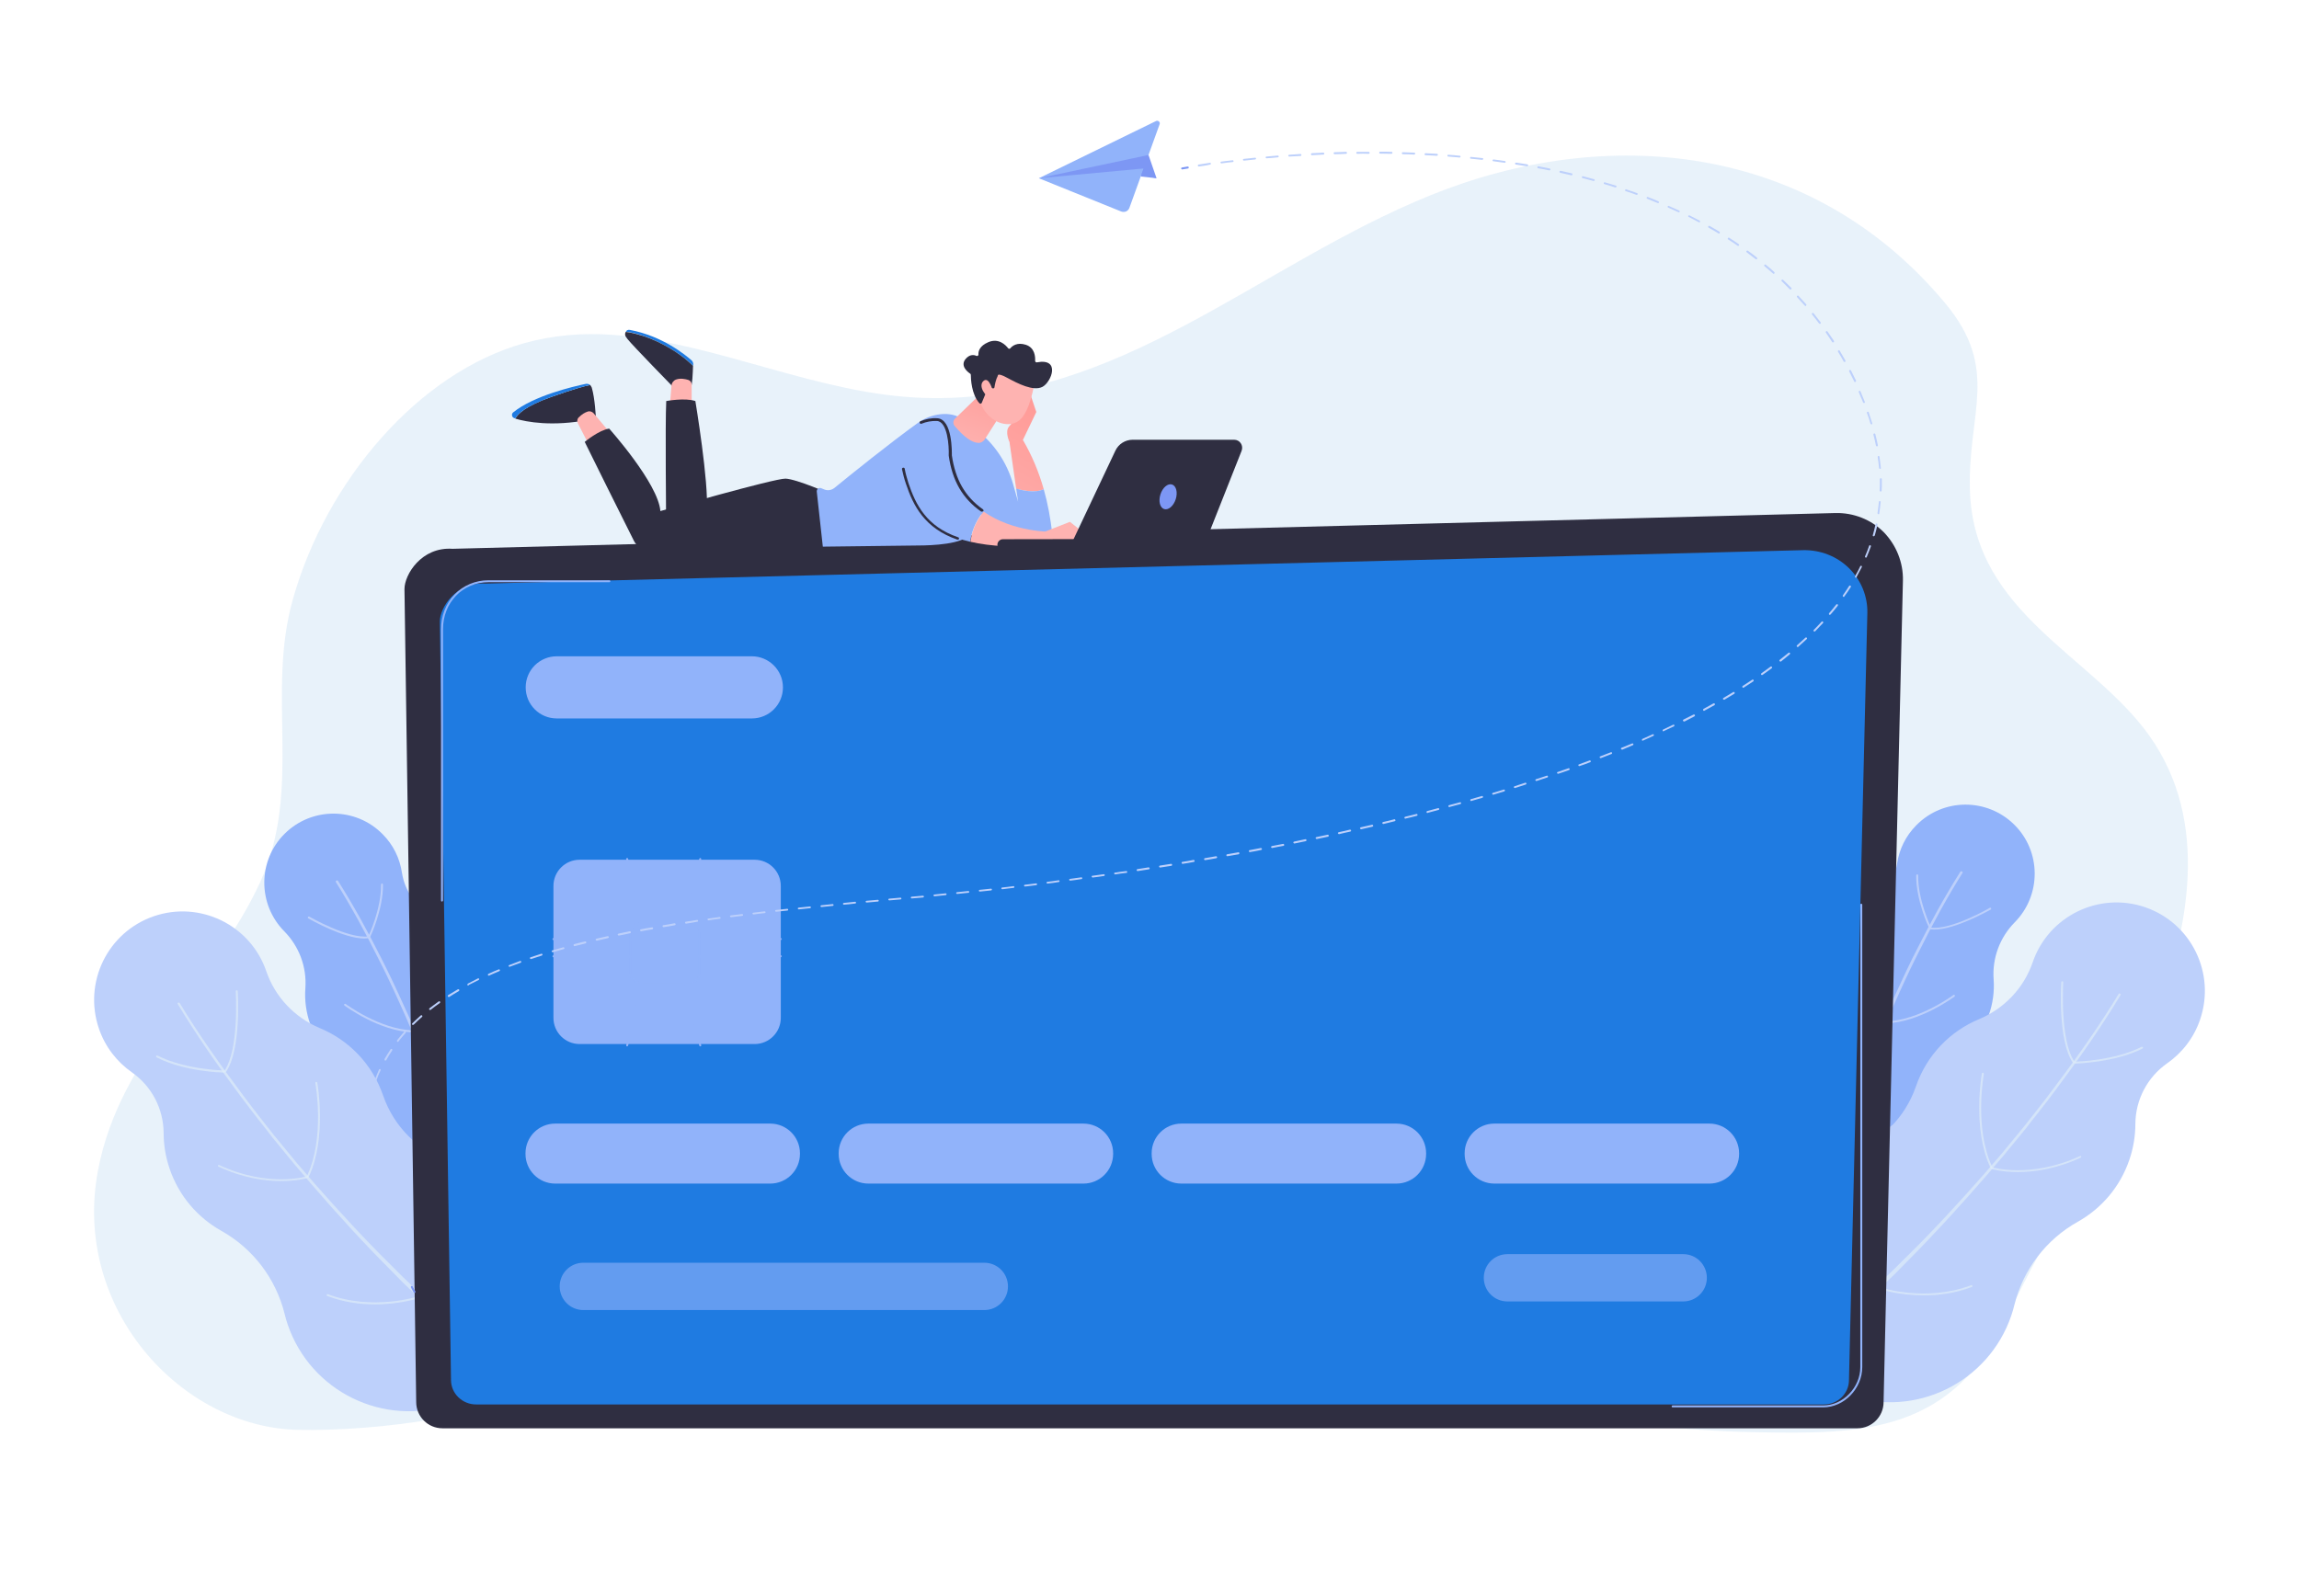 <?xml version="1.0" encoding="UTF-8"?> <svg xmlns="http://www.w3.org/2000/svg" xmlns:xlink="http://www.w3.org/1999/xlink" version="1.1" id="Layer_1" x="0px" y="0px" viewBox="4403 1259.6 1176 816.6" style="enable-background:new 4403 1259.6 1176 816.6;" xml:space="preserve"> <style type="text/css"> .st0{opacity:0.7;fill:#DEEDF9;} .st1{fill:#91B3FA;} .st2{fill:#BDD0FB;} .st3{fill:#2F2E41;} .st4{fill:#1F7BE1;} .st5{opacity:0.8;fill:#91B3FA;} .st6{opacity:0.6;} .st7{fill:url(#SVGID_1_);} .st8{fill:url(#SVGID_2_);} .st9{fill:url(#SVGID_3_);} .st10{fill:url(#SVGID_4_);} .st11{fill:url(#SVGID_5_);} .st12{fill:url(#SVGID_6_);} .st13{fill:url(#SVGID_7_);} .st14{fill:url(#SVGID_8_);} .st15{fill:url(#SVGID_9_);} .st16{fill:#7D97F4;} </style> <g id="XMLID_2518_"> </g> <g id="XMLID_4746_"> </g> <g id="XMLID_1794_"> </g> <g> <path class="st0" d="M5502.7,1636.4c-29-41.2-89.6-62.7-92-125c-1.5-40.5,15.8-62.6-12.8-96.8c-69-82.7-173.9-91.2-262.9-55.2 c-89,36-159.6,106.8-259.1,103.8c-54.2-1.6-104.8-27.9-158.5-32.2c-16.5-1.3-31.9,0.2-46.3,4.2c-53.9,15.1-101,70.1-118.2,130.7 c-14,49.2,5.2,97.3-17,145.5c-23.8,51.4-71.4,87.5-82.7,146.7c-13.7,71,42.6,131.9,102.2,133.1c38,0.8,108.2-6.4,140.2-31.3 c38.9-30.3,77.4-32.7,123.2-32.1c87.1,1.1,174.5,20.5,260.6,34c73.8,11.6,146.6,29.2,221.3,30.6c54.8,1,101.4,1.3,130.3-61.4 C5465.6,1856.2,5563.5,1722.9,5502.7,1636.4z"></path> <g> <g> <path class="st1" d="M4598.7,1686.4c-13.7-13.9-36.1-14-50-0.3c-13.9,13.7-14,36.1-0.3,50c0,0,0,0,0,0 c7.6,7.7,11.6,18.3,10.8,29.2c-0.9,12.4,3.4,25.2,12.9,34.8l0,0c9.2,9.3,13.6,22.5,11.8,35.5c-2.1,15.2,2.6,31.2,14.3,43 c19.9,20.1,52.3,20.3,72.4,0.5c20.1-19.9,20.3-52.3,0.5-72.4c-1.1-1.1-2.2-2.1-3.3-3.1c-11.1-9.4-17.8-23-18.5-37.5 c-0.5-10.6-4.9-21.1-12.9-29.3c-3.5-3.6-7.6-6.5-11.8-8.6c-8.6-4.3-14.5-12.5-16-22.1C4607.5,1698.8,4604.2,1691.9,4598.7,1686.4 z"></path> <path class="st2" d="M4575.9,1710.3c8.1,12.8,15.3,26,22.1,39.5c1.7,3.4,3.4,6.7,5,10.1l2.4,5.1l1.2,2.6l1.2,2.6l4.7,10.3 l4.4,10.4c5.8,13.9,11.2,28,16,42.3l1.8,5.4c0.3,0.9,0.6,1.8,0.9,2.7l0.8,2.7l3.4,10.8c1.2,3.6,2.1,7.2,3.1,10.9l3,10.9 c0.1,0.5-0.1,0.9-0.6,1.1c-0.5,0.1-0.9-0.1-1.1-0.6l0,0l0,0l-3-10.9c-1-3.6-1.9-7.3-3.1-10.9l-3.3-10.8l-0.8-2.7 c-0.3-0.9-0.6-1.8-0.9-2.7l-1.8-5.3c-4.7-14.3-10.1-28.4-15.8-42.3l-4.4-10.4l-4.6-10.3l-1.2-2.6l-1.2-2.6l-2.4-5.1 c-1.6-3.4-3.3-6.8-5-10.1c-6.7-13.5-13.9-26.7-21.9-39.5l0,0c-0.1-0.2-0.1-0.5,0.2-0.7C4575.4,1710,4575.7,1710,4575.9,1710.3z"></path> <path class="st2" d="M4589.4,1739.8c-10.8,0-28-9.9-28.7-10.3c-0.2-0.1-0.3-0.4-0.2-0.7c0.1-0.2,0.4-0.3,0.7-0.2 c0.2,0.1,20,11.5,30.2,10.1c0.3,0,0.5,0.1,0.5,0.4c0,0.3-0.1,0.5-0.4,0.5C4590.8,1739.7,4590.1,1739.8,4589.4,1739.8z"></path> <path class="st2" d="M4591.9,1739.1c-0.1,0-0.1,0-0.2,0c-0.2-0.1-0.3-0.4-0.2-0.6c0.1-0.1,6.6-14,6.4-26.3c0-0.3,0.2-0.5,0.5-0.5 c0.3,0,0.5,0.2,0.5,0.5c0.2,12.5-6.4,26.6-6.5,26.7C4592.3,1739,4592.1,1739.1,4591.9,1739.1z"></path> <path class="st2" d="M4614.3,1787.8C4614.3,1787.8,4614.3,1787.8,4614.3,1787.8c-17.2-0.4-34.9-13.6-35.1-13.7 c-0.2-0.2-0.3-0.5-0.1-0.7c0.2-0.2,0.5-0.3,0.7-0.1c0.2,0.1,17.7,13.1,34.5,13.5c0.3,0,0.5,0.2,0.5,0.5 C4614.8,1787.6,4614.5,1787.8,4614.3,1787.8z"></path> <path class="st1" d="M4614.7,1787.8c-0.1,0-0.2,0-0.3-0.1c-0.2-0.2-0.2-0.5,0-0.7c0.1-0.1,11-11.7,11.6-33.4 c0-0.3,0.2-0.5,0.5-0.5c0.3,0,0.5,0.2,0.5,0.5c-0.6,22.2-11.8,34-11.9,34.1C4615,1787.8,4614.9,1787.8,4614.7,1787.8z"></path> <path class="st1" d="M4637.9,1848.9c-0.1,0-0.2,0-0.3-0.1c-0.2-0.2-0.2-0.5,0-0.7c0.1-0.1,13.3-13.4,15.3-32.6 c0-0.3,0.3-0.5,0.5-0.4c0.3,0,0.5,0.3,0.4,0.5c-2,19.6-15.5,33.1-15.6,33.2C4638.2,1848.9,4638.1,1848.9,4637.9,1848.9z"></path> <path class="st1" d="M4636.8,1849.2c-3,0-17.7-0.7-33.1-13.2c-0.2-0.2-0.2-0.5-0.1-0.7c0.2-0.2,0.5-0.2,0.7-0.1 c16.9,13.7,32.8,13,33,12.9c0.3,0,0.5,0.2,0.5,0.5c0,0.3-0.2,0.5-0.5,0.5C4637.4,1849.2,4637.2,1849.2,4636.8,1849.2z"></path> </g> <g> <path class="st2" d="M4453.6,1785.9c-8.1-23.7,4.5-49.4,28.1-57.5s49.4,4.5,57.5,28.1c0,0,0,0,0,0c4.5,13.2,14.5,23.7,27.3,29.1 c14.8,6.1,26.9,18.3,32.5,34.6c5.5,15.9,18,28.4,34,33.7c18.7,6.3,34.3,20.8,41.2,40.9c11.8,34.3-6.5,71.6-40.7,83.3 c-34.3,11.8-71.6-6.5-83.3-40.7c-0.6-1.8-1.2-3.7-1.6-5.5c-4.5-18.1-16.2-33.5-32.5-42.6c-11.9-6.7-21.5-17.6-26.3-31.6 c-2.1-6.1-3.1-12.4-3.1-18.5c-0.1-12.3-6.1-23.8-16.2-30.9C4462.9,1803,4456.8,1795.3,4453.6,1785.9z"></path> <path class="st0" d="M4494.9,1772.8c10,16.5,21.2,32.2,32.8,47.7c2.9,3.8,5.8,7.7,8.8,11.5l4.5,5.7l2.2,2.8l2.3,2.8l9.2,11.2 l9.5,11c12.8,14.5,25.8,28.7,39.6,42.2l5.1,5.1c0.9,0.8,1.7,1.7,2.6,2.5l2.6,2.5l10.5,9.9c3.5,3.4,7.1,6.5,10.7,9.7l10.8,9.6l0,0 c0.5,0.4,0.5,1.1,0.1,1.6c-0.4,0.5-1.1,0.5-1.6,0.1l0,0l-10.8-9.7c-3.6-3.3-7.2-6.4-10.7-9.8l-10.5-10l-2.6-2.5 c-0.9-0.8-1.7-1.7-2.6-2.6l-5.1-5.2c-13.7-13.7-26.7-28-39.3-42.6l-9.4-11l-9.2-11.2l-2.3-2.8l-2.2-2.9l-4.5-5.7 c-3-3.8-5.9-7.7-8.8-11.5c-11.6-15.5-22.7-31.3-32.7-47.9c-0.1-0.2-0.1-0.5,0.1-0.6C4494.5,1772.5,4494.8,1772.5,4494.9,1772.8 L4494.9,1772.8z"></path> <path class="st0" d="M4518.3,1808.1c-0.1,0-0.2,0-0.3-0.1c-0.2-0.2-0.3-0.5-0.1-0.7c7.5-10.9,5.7-40.2,5.7-40.5 c0-0.3,0.2-0.5,0.5-0.5c0.3,0,0.5,0.2,0.5,0.5c0.1,1.2,1.8,29.9-5.9,41.1C4518.6,1808,4518.4,1808.1,4518.3,1808.1z"></path> <path class="st0" d="M4517.4,1808.4C4517.4,1808.4,4517.4,1808.4,4517.4,1808.4c-0.2,0-20.1-0.4-34.3-7.8 c-0.2-0.1-0.3-0.4-0.2-0.7c0.1-0.2,0.4-0.3,0.7-0.2c14,7.2,33.7,7.6,33.9,7.6c0.3,0,0.5,0.2,0.5,0.5 C4517.9,1808.2,4517.7,1808.4,4517.4,1808.4z"></path> <path class="st0" d="M4560.5,1861.8c-0.1,0-0.1,0-0.2,0c-0.2-0.1-0.3-0.4-0.2-0.6c9.2-19.6,4.3-47.1,4.2-47.4 c0-0.3,0.1-0.5,0.4-0.6c0.3-0.1,0.5,0.1,0.6,0.4c0.1,0.3,5,28.1-4.3,48C4560.9,1861.7,4560.7,1861.8,4560.5,1861.8z"></path> <path class="st0" d="M4546.8,1863.9c-8.2,0-19.5-1.5-32.1-7.4c-0.2-0.1-0.3-0.4-0.2-0.6c0.1-0.2,0.4-0.3,0.6-0.2 c25.4,11.8,44.9,5.8,45.1,5.7c0.3-0.1,0.5,0.1,0.6,0.3c0.1,0.3-0.1,0.5-0.3,0.6C4560.3,1862.4,4555.2,1863.9,4546.8,1863.9z"></path> <path class="st0" d="M4594.9,1927c-7.4,0-15.9-1-24.5-4.3c-0.3-0.1-0.4-0.4-0.3-0.6c0.1-0.3,0.4-0.4,0.6-0.3 c23.3,8.7,46,1.1,46.3,1.1c0.3-0.1,0.5,0,0.6,0.3c0.1,0.3,0,0.5-0.3,0.6C4617.2,1923.8,4607.8,1927,4594.9,1927z"></path> <path class="st1" d="M4617.8,1923.3c-0.1,0-0.2,0-0.2-0.1c-0.2-0.1-0.3-0.4-0.2-0.7c0.1-0.2,10.1-18.1,4-45.3 c-0.1-0.3,0.1-0.5,0.4-0.6c0.3-0.1,0.5,0.1,0.6,0.4c6.2,27.6-4,45.9-4.1,46C4618.2,1923.2,4618,1923.3,4617.8,1923.3z"></path> </g> </g> <g> <g> <path class="st1" d="M5383.3,1681.8c13.7-13.9,36.1-14,50-0.3s14,36.1,0.3,50c0,0,0,0,0,0c-7.6,7.7-11.6,18.3-10.8,29.2 c0.9,12.4-3.4,25.2-12.9,34.8c0,0,0,0,0,0c-9.2,9.3-13.6,22.5-11.8,35.5c2.1,15.2-2.6,31.2-14.3,43 c-19.9,20.1-52.3,20.3-72.4,0.5c-20.1-19.9-20.3-52.3-0.5-72.4c1.1-1.1,2.2-2.1,3.3-3.1c11.1-9.4,17.8-23,18.5-37.5 c0.5-10.6,4.9-21.1,12.9-29.3c3.5-3.6,7.6-6.5,11.8-8.6c8.6-4.3,14.5-12.5,16-22.1C5374.5,1694.2,5377.8,1687.3,5383.3,1681.8z"></path> <path class="st2" d="M5406.9,1706.2c-8,12.7-15.2,26-21.9,39.5c-1.7,3.4-3.4,6.7-5,10.1l-2.4,5.1l-1.2,2.6l-1.2,2.6l-4.6,10.3 l-4.4,10.4c-5.7,13.9-11.1,28-15.8,42.3l-1.8,5.3c-0.3,0.9-0.6,1.8-0.9,2.7l-0.8,2.7l-3.3,10.8c-1.1,3.6-2.1,7.2-3.1,10.9 l-3,10.9l0,0c-0.1,0.5-0.6,0.7-1.1,0.6c-0.5-0.1-0.7-0.6-0.6-1.1l0,0l3-10.9c1-3.6,2-7.3,3.1-10.9l3.4-10.8l0.8-2.7 c0.3-0.9,0.6-1.8,0.9-2.7l1.8-5.4c4.8-14.3,10.2-28.4,16-42.3l4.4-10.4l4.7-10.3l1.2-2.6l1.2-2.6l2.4-5.1c1.6-3.4,3.3-6.8,5-10.1 c6.8-13.5,14-26.7,22.1-39.5c0.1-0.2,0.4-0.3,0.7-0.1C5407,1705.7,5407.1,1706,5406.9,1706.2L5406.9,1706.2z"></path> <path class="st2" d="M5392.6,1735.2c-0.7,0-1.4,0-2.1-0.1c-0.3,0-0.4-0.3-0.4-0.5c0-0.3,0.3-0.5,0.5-0.4 c10.2,1.5,30-9.9,30.2-10.1c0.2-0.1,0.5-0.1,0.7,0.2c0.1,0.2,0.1,0.5-0.2,0.7C5420.6,1725.3,5403.4,1735.2,5392.6,1735.2z"></path> <path class="st2" d="M5390.1,1734.5c-0.2,0-0.4-0.1-0.4-0.3c-0.1-0.1-6.7-14.2-6.5-26.7c0-0.3,0.2-0.5,0.5-0.5c0,0,0,0,0,0 c0.3,0,0.5,0.2,0.5,0.5c-0.2,12.3,6.3,26.1,6.4,26.3c0.1,0.2,0,0.5-0.2,0.6C5390.2,1734.5,5390.2,1734.5,5390.1,1734.5z"></path> <path class="st2" d="M5367.7,1783.2c-0.3,0-0.5-0.2-0.5-0.5c0-0.3,0.2-0.5,0.5-0.5c16.9-0.4,34.4-13.4,34.5-13.5 c0.2-0.2,0.5-0.1,0.7,0.1c0.2,0.2,0.1,0.5-0.1,0.7C5402.7,1769.6,5384.9,1782.8,5367.7,1783.2 C5367.7,1783.2,5367.7,1783.2,5367.7,1783.2z"></path> <path class="st2" d="M5367.3,1783.2c-0.1,0-0.3,0-0.3-0.1c-0.1-0.1-11.3-11.9-11.9-34.1c0-0.3,0.2-0.5,0.5-0.5 c0.3,0,0.5,0.2,0.5,0.5c0.6,21.8,11.5,33.3,11.6,33.4c0.2,0.2,0.2,0.5,0,0.7C5367.5,1783.2,5367.4,1783.2,5367.3,1783.2z"></path> <path class="st2" d="M5344.1,1844.3c-0.1,0-0.2,0-0.3-0.1c-0.1-0.1-13.6-13.6-15.6-33.2c0-0.3,0.2-0.5,0.4-0.5 c0.3,0,0.5,0.2,0.5,0.4c2,19.3,15.2,32.5,15.3,32.6c0.2,0.2,0.2,0.5,0,0.7C5344.3,1844.3,5344.2,1844.3,5344.1,1844.3z"></path> <path class="st2" d="M5345.2,1844.6c-0.4,0-0.6,0-0.6,0c-0.3,0-0.5-0.2-0.5-0.5c0-0.3,0.3-0.5,0.5-0.5c0.2,0,16.1,0.8,33-12.9 c0.2-0.2,0.5-0.1,0.7,0.1c0.2,0.2,0.1,0.5-0.1,0.7C5362.9,1843.9,5348.2,1844.6,5345.2,1844.6z"></path> </g> <g> <path class="st2" d="M5528.4,1781.3c8.1-23.7-4.5-49.4-28.1-57.5s-49.4,4.5-57.5,28.1c0,0,0,0,0,0c-4.5,13.2-14.5,23.7-27.3,29.1 c-14.8,6.1-26.9,18.3-32.5,34.6c-5.5,15.9-18,28.4-34,33.7c-18.7,6.3-34.3,20.8-41.2,40.9c-11.8,34.3,6.5,71.6,40.7,83.3 c34.3,11.8,71.6-6.5,83.3-40.7c0.6-1.8,1.2-3.7,1.6-5.5c4.5-18.1,16.2-33.5,32.5-42.6c11.9-6.7,21.5-17.6,26.3-31.6 c2.1-6.1,3.1-12.4,3.1-18.5c0.1-12.3,6.1-23.8,16.2-30.9C5519.1,1798.4,5525.2,1790.7,5528.4,1781.3z"></path> <path class="st0" d="M5487.8,1768.6c-10,16.6-21.1,32.4-32.7,47.9c-2.9,3.9-5.8,7.7-8.8,11.5l-4.5,5.7l-2.2,2.9l-2.3,2.8 l-9.2,11.2l-9.4,11c-12.7,14.6-25.7,28.9-39.3,42.6l-5.1,5.2c-0.9,0.9-1.7,1.7-2.6,2.6l-2.6,2.5l-10.5,10 c-3.4,3.4-7.1,6.6-10.7,9.8l-10.8,9.7c-0.5,0.4-1.2,0.4-1.6-0.1c-0.4-0.5-0.4-1.2,0.1-1.6l0,0l0,0l10.8-9.6 c3.6-3.2,7.3-6.4,10.7-9.7l10.5-9.9l2.6-2.5c0.9-0.8,1.7-1.7,2.6-2.5l5.1-5.1c13.8-13.5,26.8-27.7,39.6-42.2l9.5-11l9.2-11.2 l2.3-2.8l2.2-2.8l4.5-5.7c3-3.8,5.9-7.6,8.8-11.5c11.6-15.4,22.8-31.2,32.8-47.7l0,0c0.1-0.2,0.4-0.3,0.6-0.1 S5487.9,1768.4,5487.8,1768.6z"></path> <path class="st0" d="M5463.7,1803.5c-0.2,0-0.3-0.1-0.4-0.2c-7.7-11.2-6-39.9-5.9-41.1c0-0.3,0.2-0.5,0.5-0.5 c0.3,0,0.5,0.2,0.5,0.5c0,0.3-1.8,29.6,5.7,40.5c0.2,0.2,0.1,0.5-0.1,0.7C5463.9,1803.4,5463.8,1803.5,5463.7,1803.5z"></path> <path class="st0" d="M5464.6,1803.8c-0.3,0-0.5-0.2-0.5-0.5c0-0.3,0.2-0.5,0.5-0.5c0.2,0,19.9-0.4,33.9-7.6 c0.2-0.1,0.5,0,0.7,0.2c0.1,0.2,0,0.5-0.2,0.7C5484.7,1803.3,5464.8,1803.8,5464.6,1803.8 C5464.6,1803.8,5464.6,1803.8,5464.6,1803.8z"></path> <path class="st0" d="M5421.5,1857.2c-0.2,0-0.4-0.1-0.4-0.3c-9.3-19.9-4.4-47.7-4.3-48c0-0.3,0.3-0.4,0.6-0.4 c0.3,0,0.4,0.3,0.4,0.6c-0.1,0.3-5,27.8,4.2,47.4c0.1,0.2,0,0.5-0.2,0.6C5421.6,1857.2,5421.6,1857.2,5421.5,1857.2z"></path> <path class="st0" d="M5435.2,1859.3c-8.4,0-13.5-1.6-13.6-1.6c-0.3-0.1-0.4-0.4-0.3-0.6c0.1-0.3,0.4-0.4,0.6-0.3 c0.2,0.1,19.7,6,45.1-5.7c0.2-0.1,0.5,0,0.6,0.2c0.1,0.2,0,0.5-0.2,0.6C5454.7,1857.8,5443.4,1859.3,5435.2,1859.3z"></path> <path class="st0" d="M5387.1,1922.4c-12.9,0-22.3-3.1-22.4-3.2c-0.3-0.1-0.4-0.4-0.3-0.6c0.1-0.3,0.4-0.4,0.6-0.3 c0.2,0.1,23,7.7,46.3-1.1c0.3-0.1,0.5,0,0.6,0.3s0,0.5-0.3,0.6C5403,1921.4,5394.4,1922.4,5387.1,1922.4z"></path> <path class="st0" d="M5364.2,1918.7c-0.2,0-0.3-0.1-0.4-0.2c-0.1-0.2-10.3-18.4-4.1-46c0.1-0.3,0.3-0.4,0.6-0.4 c0.3,0.1,0.4,0.3,0.4,0.6c-6.1,27.3,3.9,45.2,4,45.3c0.1,0.2,0.1,0.5-0.2,0.7C5364.3,1918.7,5364.2,1918.7,5364.2,1918.7z"></path> </g> </g> <g> <path class="st3" d="M5376.4,1556.6l-8.6,364l-1.3,56.4c0,7.4-6,13.4-13.4,13.4h-723.8c-7.4,0-13.4-6-13.4-13.4l-0.8-56.4 l-5.2-359.6c0-7.4,8.7-21.7,24.6-20.6l707.4-18.3c9.2-0.2,18.2,3.3,24.7,9.8C5373,1538.5,5376.6,1547.4,5376.4,1556.6z"></path> <path class="st4" d="M5348.8,1965.7c0,6.9-5.7,12.5-12.8,12.5h-689.5c-7,0-12.8-5.6-12.8-12.5l-5.7-388.2 c0-6.9,8.3-20.3,23.4-19.3l673.9-17.1c8.8-0.2,17.3,3.1,23.5,9.2c6.2,6.1,9.6,14.4,9.4,23L5348.8,1965.7z"></path> <path class="st1" d="M5335.6,1979.7h-77c-0.3,0-0.5-0.2-0.5-0.5c0-0.3,0.2-0.5,0.5-0.5h77c10.1,0,19-9.1,19-19.6v-236.6 c0-0.3,0.2-0.5,0.5-0.5c0.3,0,0.5,0.2,0.5,0.5v236.6C5355.6,1970.1,5346.3,1979.7,5335.6,1979.7z"></path> <path class="st1" d="M4629.1,1720.9c-0.3,0-0.5-0.2-0.5-0.5v-138.8c0-6.8,2.4-13.1,6.9-17.8c4.5-4.7,10.7-7.3,17.4-7.3h61.8 c0.3,0,0.5,0.2,0.5,0.5c0,0.3-0.2,0.5-0.5,0.5h-61.8c-13.3,0-23.3,10.4-23.3,24.1v138.8 C4629.6,1720.6,4629.3,1720.9,4629.1,1720.9z"></path> <g> <path class="st1" d="M4802.4,1712.9c0-7.4-6-13.4-13.4-13.4h-89.5c-7.4,0-13.4,6-13.4,13.4v67.5c0,7.4,6,13.4,13.4,13.4h89.5 c7.4,0,13.4-6,13.4-13.4V1712.9z"></path> <g> <path class="st5" d="M4756.6,1762.5h-27c-2.5,0-4.6-2-4.6-4.6v-21.5c0-2.5,2-4.6,4.6-4.6h27c2.5,0,4.6,2,4.6,4.6v21.5 C4761.2,1760.5,4759.1,1762.5,4756.6,1762.5z M4729.7,1732.9c-2,0-3.6,1.6-3.6,3.6v21.5c0,2,1.6,3.6,3.6,3.6h27 c2,0,3.6-1.6,3.6-3.6v-21.5c0-2-1.6-3.6-3.6-3.6H4729.7z"></path> <g> <path class="st1" d="M4725.6,1740.6h-39.5c-0.3,0-0.5-0.2-0.5-0.5c0-0.3,0.2-0.5,0.5-0.5h39.5c0.3,0,0.5,0.2,0.5,0.5 C4726.1,1740.4,4725.9,1740.6,4725.6,1740.6z"></path> <path class="st1" d="M4725.6,1749.4h-39.5c-0.3,0-0.5-0.2-0.5-0.5c0-0.3,0.2-0.5,0.5-0.5h39.5c0.3,0,0.5,0.2,0.5,0.5 C4726.1,1749.2,4725.9,1749.4,4725.6,1749.4z"></path> </g> <g> <path class="st1" d="M4802.4,1740.6h-41.7c-0.3,0-0.5-0.2-0.5-0.5c0-0.3,0.2-0.5,0.5-0.5h41.7c0.3,0,0.5,0.2,0.5,0.5 C4802.8,1740.4,4802.6,1740.6,4802.4,1740.6z"></path> <path class="st1" d="M4802.4,1749.4h-41.7c-0.3,0-0.5-0.2-0.5-0.5c0-0.3,0.2-0.5,0.5-0.5h41.7c0.3,0,0.5,0.2,0.5,0.5 C4802.8,1749.2,4802.6,1749.4,4802.4,1749.4z"></path> </g> <g> <g> <path class="st1" d="M4731.7,1732.9c-0.2,0-0.4-0.1-0.5-0.4l-7.9-33.3c-0.1-0.3,0.1-0.5,0.4-0.6c0.3-0.1,0.5,0.1,0.6,0.4 l7.9,33.3c0.1,0.3-0.1,0.5-0.4,0.6C4731.8,1732.9,4731.7,1732.9,4731.7,1732.9z"></path> <path class="st1" d="M4753,1732.9c0,0-0.1,0-0.1,0c-0.3-0.1-0.4-0.3-0.4-0.6l8.2-33.3c0.1-0.3,0.3-0.4,0.6-0.4 c0.3,0.1,0.4,0.3,0.4,0.6l-8.2,33.3C4753.4,1732.7,4753.2,1732.9,4753,1732.9z"></path> </g> <g> <path class="st1" d="M4723.8,1795c0,0-0.1,0-0.1,0c-0.3-0.1-0.4-0.3-0.4-0.6l7.9-33.3c0.1-0.3,0.3-0.4,0.6-0.4 c0.3,0.1,0.4,0.3,0.4,0.6l-7.9,33.3C4724.2,1794.9,4724,1795,4723.8,1795z"></path> <path class="st1" d="M4761.2,1795c-0.2,0-0.4-0.1-0.5-0.4l-8.2-33.3c-0.1-0.3,0.1-0.5,0.4-0.6c0.3-0.1,0.5,0.1,0.6,0.4 l8.2,33.3c0.1,0.3-0.1,0.5-0.4,0.6C4761.2,1795,4761.2,1795,4761.2,1795z"></path> </g> </g> </g> </g> <path class="st1" d="M4803.5,1611.3c0,8.8-7.1,15.9-15.9,15.9h-99.8c-8.8,0-15.9-7.1-15.9-15.9l0,0c0-8.8,7.1-15.9,15.9-15.9h99.8 C4796.3,1595.4,4803.5,1602.5,4803.5,1611.3L4803.5,1611.3z"></path> <g> <path class="st1" d="M4812.2,1850c0,8.4-6.8,15.2-15.2,15.2h-110c-8.4,0-15.2-6.8-15.2-15.2v-0.3c0-8.4,6.8-15.2,15.2-15.2h110 c8.4,0,15.2,6.8,15.2,15.2V1850z"></path> <path class="st1" d="M4972.4,1850c0,8.4-6.8,15.2-15.2,15.2h-110c-8.4,0-15.2-6.8-15.2-15.2v-0.3c0-8.4,6.8-15.2,15.2-15.2h110 c8.4,0,15.2,6.8,15.2,15.2V1850z"></path> <path class="st1" d="M5132.5,1850c0,8.4-6.8,15.2-15.2,15.2h-110c-8.4,0-15.2-6.8-15.2-15.2v-0.3c0-8.4,6.8-15.2,15.2-15.2h110 c8.4,0,15.2,6.8,15.2,15.2V1850z"></path> <path class="st1" d="M5292.6,1850c0,8.4-6.8,15.2-15.2,15.2h-110c-8.4,0-15.2-6.8-15.2-15.2v-0.3c0-8.4,6.8-15.2,15.2-15.2h110 c8.4,0,15.2,6.8,15.2,15.2V1850z"></path> </g> <g class="st6"> <path class="st1" d="M4918.6,1917.8c0,6.7-5.4,12.1-12.1,12.1h-205.1c-6.7,0-12.1-5.4-12.1-12.1l0,0c0-6.7,5.4-12.1,12.1-12.1 h205.1C4913.2,1905.7,4918.6,1911.1,4918.6,1917.8L4918.6,1917.8z"></path> <path class="st1" d="M5276.1,1913.4c0,6.7-5.4,12.1-12.1,12.1h-89.9c-6.7,0-12.1-5.4-12.1-12.1l0,0c0-6.7,5.4-12.1,12.1-12.1 h89.9C5270.7,1901.3,5276.1,1906.7,5276.1,1913.4L5276.1,1913.4z"></path> </g> </g> <g> <g> <path class="st4" d="M4757.6,1446.8c0-0.3,0-0.6,0-0.9c0-0.7-0.3-1.4-0.8-1.9c-3.2-2.8-15-12.5-31.6-15.6 c-0.9-0.2-1.7,0.2-2.1,0.9c1.4,0.2,3.3,0.5,5.8,1.2C4737.1,1432.7,4749.1,1438.5,4757.6,1446.8z"></path> <path class="st3" d="M4728.9,1430.6c-2.5-0.7-4.4-1-5.8-1.2c-0.4,0.6-0.5,1.5-0.1,2.3c0.3,0.4,0.6,0.9,1,1.4 c2.6,3.3,23.7,24.9,23.7,24.9s6.7,0.8,8.7-0.4c0.7-0.4,1-7.3,1.1-10.8C4749.1,1438.5,4737.1,1432.7,4728.9,1430.6z"></path> </g> <linearGradient id="SVGID_1_" gradientUnits="userSpaceOnUse" x1="4934.207" y1="931.444" x2="4923.242" y2="963.371"> <stop offset="0" style="stop-color:#FF928E"></stop> <stop offset="1" style="stop-color:#FEB3B1"></stop> </linearGradient> <path class="st7" d="M4756.8,1469.3v-12.9c0-1.1-0.7-2.1-1.7-2.4c-1.6-0.5-4.1-1-6.3-0.2c-1.3,0.5-2.2,1.7-2.3,3.1l-1,12 L4756.8,1469.3z"></path> <g> <path class="st3" d="M4705.7,1457.9c-0.2-0.5-0.5-0.9-0.8-1.3c-2.7,0.5-8.3,2-19.9,6.1c-13.4,4.7-17.3,8.9-18.4,11.1 c5.7,1.7,18.8,4.2,37.5,0.6l3.7-1.7C4707.7,1472.7,4707.4,1463.7,4705.7,1457.9z"></path> <path class="st4" d="M4685,1462.7c11.6-4.1,17.2-5.6,19.9-6.1c-0.6-0.5-1.4-0.7-2.2-0.6c-6.7,1.4-26.7,6.1-37.2,14.6 c-1,0.8-0.7,2.5,0.5,2.9c0.2,0.1,0.4,0.1,0.6,0.2C4667.6,1471.6,4671.6,1467.5,4685,1462.7z"></path> </g> <linearGradient id="SVGID_2_" gradientUnits="userSpaceOnUse" x1="4898.249" y1="919.093" x2="4887.284" y2="951.02"> <stop offset="0" style="stop-color:#FF928E"></stop> <stop offset="1" style="stop-color:#FEB3B1"></stop> </linearGradient> <path class="st8" d="M4714.6,1480.5l-7.9-9.4c-0.8-0.9-2-1.3-3.1-0.9c-1.3,0.4-2.9,1.3-4.6,3c-0.8,0.8-0.9,2-0.4,3l5.7,11.1 L4714.6,1480.5z"></path> <path class="st3" d="M4743.8,1464.8c0,0,9.6-1.8,14.9,0c0,0,7,42.2,5.8,55.7l-20.8,4.2C4743.8,1524.8,4743.2,1477.3,4743.8,1464.8 z"></path> <path class="st3" d="M4829,1538.7c0,0-67.9,3.8-95.4,1.9c-2.7-0.2-5.1-1.8-6.3-4.2c-5.9-11.8-23.6-47.3-25.2-50.7 c0,0,7.2-6,12.5-6.8c0,0,25.1,28,26.2,42.2c0,0,58.2-16.7,64-16.6c5.7,0.2,23.4,8,23.4,8L4829,1538.7z"></path> <linearGradient id="SVGID_3_" gradientUnits="userSpaceOnUse" x1="4947.127" y1="1437.971" x2="4891.98" y2="1535.686"> <stop offset="0" style="stop-color:#FF928E"></stop> <stop offset="1" style="stop-color:#FEB3B1"></stop> </linearGradient> <path class="st9" d="M4919.4,1485.8c0,0-2.5-5.2-0.3-7.9s9.9-11.2,9.9-11.2l0.9-5.8l3.2,9.5l-6.9,14.4 C4926.3,1484.7,4922.3,1489.1,4919.4,1485.8z"></path> <linearGradient id="SVGID_4_" gradientUnits="userSpaceOnUse" x1="4958.357" y1="1444.309" x2="4903.21" y2="1542.024"> <stop offset="0" style="stop-color:#FF928E"></stop> <stop offset="1" style="stop-color:#FEB3B1"></stop> </linearGradient> <path class="st10" d="M4936.9,1509.9c-2.5-8.8-6-17.2-10.6-25.1l-6.9,1.1l3.4,23.8C4925.4,1510.3,4932.5,1512.1,4936.9,1509.9z"></path> <path class="st1" d="M4941.3,1533c-0.9-8-2.3-15.7-4.4-23.1c-4.4,2.2-11.5,0.5-14.1-0.3l1,6.8l-2.6-9.2c-3.2-11.2-9.9-21-19.1-28 l-6.4-4.9c-6.3-4.8-16.5-3.1-22.9,1.5c-14.4,10.3-35.7,27.5-42.9,33.4c-1.6,1.3-3.7,1.6-5.6,0.7l-1.2-0.5 c-1.1-0.5-2.4,0.4-2.3,1.7l3.1,28.2l49.3-0.6c5.9,0,23-0.6,25.8-5.9l4.6-11.2c10.7,9.1,24.4,15.3,31.7,17.2 C4938.5,1539.6,4941.7,1536.7,4941.3,1533z"></path> <linearGradient id="SVGID_5_" gradientUnits="userSpaceOnUse" x1="4916.366" y1="1436.45" x2="4896.533" y2="1490.629"> <stop offset="0" style="stop-color:#FF928E"></stop> <stop offset="1" style="stop-color:#FEB3B1"></stop> </linearGradient> <path class="st11" d="M4906.7,1459.1l-15.2,14.7c-1,1-1.1,2.6-0.2,3.7c4.7,5.6,8.7,8.5,12,8.7c1.4,0.1,2.8-0.7,3.5-1.9l8.1-12.7 L4906.7,1459.1z"></path> <linearGradient id="SVGID_6_" gradientUnits="userSpaceOnUse" x1="5135.031" y1="1000.415" x2="5124.066" y2="1032.342"> <stop offset="0" style="stop-color:#FF928E"></stop> <stop offset="1" style="stop-color:#FEB3B1"></stop> </linearGradient> <polygon class="st12" points="4937.3,1531.7 4950.3,1526.6 4965.5,1538.7 4938.3,1538.8 "></polygon> <g> <linearGradient id="SVGID_7_" gradientUnits="userSpaceOnUse" x1="5082.804" y1="982.477" x2="5071.839" y2="1014.404"> <stop offset="0" style="stop-color:#FF928E"></stop> <stop offset="1" style="stop-color:#FEB3B1"></stop> </linearGradient> <path class="st13" d="M4932.1,1455.7c0,0-2.1,14.5-7.7,19c-5.6,4.5-16.5,1.1-20.2-9.9l7.3-18.7L4932.1,1455.7z"></path> <path class="st3" d="M4910.8,1458.3c0.4,0.1,0.9-0.1,0.9-0.6c0.2-1.3,0.7-4,1.7-5.8c0,0-0.5-1.9,4.8,1c5.4,2.9,13.4,7.1,18.1,4.6 c4.6-2.5,9.3-14.8-2.9-12.5c-0.5,0.1-0.9-0.3-0.9-0.8c0.1-2-0.1-6.7-4.8-8.2c-4.4-1.4-6.9,0.6-7.9,1.8c-0.3,0.4-0.8,0.3-1.1,0 c-1.3-1.7-4.9-5.4-10.2-3.1c-4.4,1.9-5.1,4.6-5,6.3c0,0.5-0.5,0.9-1,0.7c-1.3-0.6-3.5-0.9-5.6,1.6c-2.9,3.6,1.2,6.7,2.4,7.5 c0.2,0.1,0.3,0.4,0.3,0.6c0,1.9,0.3,10,4.4,14.5c0.4,0.4,1,0.3,1.2-0.2l3.1-7.5c0.1-0.3,0.5-0.5,0.9-0.4L4910.8,1458.3z"></path> <linearGradient id="SVGID_8_" gradientUnits="userSpaceOnUse" x1="5072.739" y1="979.021" x2="5061.774" y2="1010.948"> <stop offset="0" style="stop-color:#FF928E"></stop> <stop offset="1" style="stop-color:#FEB3B1"></stop> </linearGradient> <path class="st14" d="M4910.9,1459.8c0,0-1.9-7.8-4.8-5.3c-2.9,2.5,0.8,8.1,4.1,9.1L4910.9,1459.8z"></path> </g> <path class="st1" d="M4889,1492.6c0,0,0.6-18-6.8-18.4c-9.2-0.4-24,6.2-15.2,32.6c4.9,14.6,12.2,25.4,32.3,30 c1-7.4,4.3-12.5,6.8-15.4C4897.9,1515.6,4891,1506.6,4889,1492.6z"></path> <path class="st3" d="M4905.2,1521.4c-0.1,0-0.3,0-0.4-0.1c-9.4-6.6-14.7-15.7-16.5-28.6c0,0,0-0.1,0-0.1 c0.2-4.8-0.6-17.4-6.1-17.6c-2.7-0.1-5.4,0.4-7.8,1.4c-0.4,0.2-0.8,0-0.9-0.4c-0.2-0.4,0-0.8,0.4-0.9c2.6-1.1,5.6-1.7,8.5-1.5 c7.9,0.4,7.5,17.7,7.5,19c1.8,12.4,6.8,21.2,15.9,27.6c0.3,0.2,0.4,0.7,0.2,1C4905.6,1521.3,4905.4,1521.4,4905.2,1521.4z"></path> <path class="st3" d="M4892.9,1535.7c-0.1,0-0.2,0-0.2,0c-16.7-5.8-22.5-17.2-26.3-28.6c-0.9-2.6-1.5-5.1-2-7.4 c-0.1-0.4,0.2-0.8,0.6-0.8c0.4-0.1,0.8,0.2,0.8,0.6c0.4,2.3,1.1,4.7,1.9,7.3c3.7,11.1,9.3,22.2,25.4,27.7c0.4,0.1,0.6,0.5,0.4,0.9 C4893.5,1535.6,4893.2,1535.7,4892.9,1535.7z"></path> <linearGradient id="SVGID_9_" gradientUnits="userSpaceOnUse" x1="5107.593" y1="990.992" x2="5096.628" y2="1022.919"> <stop offset="0" style="stop-color:#FF928E"></stop> <stop offset="1" style="stop-color:#FEB3B1"></stop> </linearGradient> <path class="st15" d="M4941,1538.7l0-7c0,0-19.6,0.4-34.8-10.3c-2.5,2.9-5.8,8.1-6.8,15.4 C4909.5,1539.2,4922.9,1539.9,4941,1538.7z"></path> <g> <path class="st3" d="M4915.9,1541.1c0,0,0.1,0,0.1,0l62.3-0.1c1.5,0,2.8-1.3,2.8-2.8c0-1.5-1.3-2.8-2.8-2.8l-62.3,0.1 c-1.5,0-2.8,1.3-2.8,2.8C4913.2,1539.8,4914.4,1541,4915.9,1541.1z"></path> <path class="st3" d="M5034.3,1484.6h-51.9c-3.8,0-7.3,2.2-8.9,5.7l-24,50.8h64.4c2.5,0,4.7-1.5,5.6-3.8l18.6-47 C5039.2,1487.5,5037.2,1484.6,5034.3,1484.6z"></path> <ellipse transform="matrix(-0.952 -0.306 0.306 -0.952 9299.39 4483.603)" class="st16" cx="5001.6" cy="1511.9" rx="4.1" ry="6.6"></ellipse> </g> </g> <path class="st16" d="M5007.7,1346.3c-0.2,0-0.4-0.2-0.5-0.4c-0.1-0.3,0.1-0.5,0.4-0.6c0,0,1-0.2,2.9-0.5c0.3,0,0.5,0.1,0.6,0.4 c0,0.3-0.1,0.5-0.4,0.6C5008.7,1346.1,5007.8,1346.3,5007.7,1346.3C5007.7,1346.3,5007.7,1346.3,5007.7,1346.3z"></path> <path class="st16" d="M4615,1921.2c-0.2,0-0.3-0.1-0.4-0.3c-0.5-0.9-0.9-1.7-1.4-2.6c-0.1-0.2,0-0.5,0.2-0.7c0.2-0.1,0.5,0,0.7,0.2 c0.4,0.8,0.9,1.7,1.4,2.6c0.1,0.2,0,0.5-0.2,0.7C4615.2,1921.1,4615.1,1921.2,4615,1921.2z"></path> <g> <g> <path class="st2" d="M4610.9,1913.2c-0.2,0-0.3-0.1-0.4-0.3c-0.9-1.7-1.7-3.5-2.6-5.2c-0.1-0.2,0-0.5,0.2-0.6 c0.2-0.1,0.5,0,0.6,0.2c0.8,1.7,1.7,3.5,2.6,5.2c0.1,0.2,0,0.5-0.2,0.7C4611,1913.2,4610.9,1913.2,4610.9,1913.2z M4605.8,1902.7 c-0.2,0-0.4-0.1-0.4-0.3c-0.8-1.8-1.6-3.6-2.3-5.3c-0.1-0.2,0-0.5,0.3-0.6c0.2-0.1,0.5,0,0.6,0.3c0.7,1.8,1.5,3.5,2.3,5.3 c0.1,0.2,0,0.5-0.2,0.6C4606,1902.7,4605.9,1902.7,4605.8,1902.7z M4601.3,1892c-0.2,0-0.4-0.1-0.5-0.3c-0.7-1.8-1.4-3.7-2.1-5.4 c-0.1-0.3,0-0.5,0.3-0.6c0.3-0.1,0.5,0,0.6,0.3c0.6,1.8,1.3,3.6,2.1,5.4c0.1,0.2,0,0.5-0.3,0.6 C4601.4,1892,4601.4,1892,4601.3,1892z M4597.4,1881.1c-0.2,0-0.4-0.1-0.5-0.3c-0.6-1.9-1.2-3.7-1.7-5.6 c-0.1-0.3,0.1-0.5,0.3-0.6c0.3-0.1,0.5,0.1,0.6,0.3c0.5,1.8,1.1,3.7,1.7,5.5c0.1,0.3-0.1,0.5-0.3,0.6 C4597.5,1881.1,4597.4,1881.1,4597.4,1881.1z M4594.1,1869.9c-0.2,0-0.4-0.1-0.5-0.4c-0.5-1.9-0.9-3.8-1.3-5.7 c-0.1-0.3,0.1-0.5,0.4-0.6c0.3-0.1,0.5,0.1,0.6,0.4c0.4,1.9,0.8,3.8,1.3,5.6c0.1,0.3-0.1,0.5-0.4,0.6 C4594.2,1869.9,4594.2,1869.9,4594.1,1869.9z M4591.8,1858.5c-0.2,0-0.4-0.2-0.5-0.4c-0.3-1.9-0.6-3.9-0.8-5.8 c0-0.3,0.2-0.5,0.4-0.5c0.3,0,0.5,0.2,0.5,0.4c0.2,1.9,0.5,3.8,0.8,5.7C4592.3,1858.2,4592.1,1858.5,4591.8,1858.5 C4591.8,1858.5,4591.8,1858.5,4591.8,1858.5z M4590.5,1847c-0.3,0-0.5-0.2-0.5-0.5c-0.1-2-0.2-3.9-0.2-5.8c0-0.3,0.2-0.5,0.5-0.5 s0.5,0.2,0.5,0.5v0c0,1.9,0.1,3.8,0.2,5.8C4591,1846.8,4590.8,1847,4590.5,1847C4590.5,1847,4590.5,1847,4590.5,1847z M4590.5,1835.4C4590.5,1835.4,4590.5,1835.4,4590.5,1835.4c-0.3,0-0.5-0.2-0.5-0.5c0.1-2,0.3-3.9,0.6-5.8c0-0.3,0.3-0.4,0.5-0.4 c0.3,0,0.5,0.3,0.4,0.5c-0.2,1.9-0.4,3.8-0.6,5.7C4591,1835.2,4590.7,1835.4,4590.5,1835.4z M4592,1823.9 C4592,1823.9,4591.9,1823.9,4592,1823.9c-0.4-0.1-0.5-0.3-0.5-0.6c0.4-1.9,0.9-3.8,1.4-5.7c0.1-0.3,0.3-0.4,0.6-0.3 c0.3,0.1,0.4,0.3,0.3,0.6c-0.5,1.8-1,3.7-1.4,5.6C4592.4,1823.7,4592.2,1823.9,4592,1823.9z M4595.2,1812.8c-0.1,0-0.1,0-0.2,0 c-0.3-0.1-0.4-0.4-0.3-0.6c0.7-1.8,1.4-3.6,2.2-5.4c0.1-0.2,0.4-0.3,0.6-0.2c0.2,0.1,0.3,0.4,0.2,0.6c-0.8,1.7-1.6,3.5-2.2,5.3 C4595.6,1812.7,4595.4,1812.8,4595.2,1812.8z M4600.1,1802.3c-0.1,0-0.2,0-0.2-0.1c-0.2-0.1-0.3-0.4-0.2-0.7c0.9-1.7,2-3.3,3.1-5 c0.1-0.2,0.4-0.3,0.7-0.1c0.2,0.1,0.3,0.4,0.1,0.7c-1.1,1.6-2.1,3.2-3,4.9C4600.4,1802.2,4600.2,1802.3,4600.1,1802.3z M4606.5,1792.7c-0.1,0-0.2,0-0.3-0.1c-0.2-0.2-0.2-0.5-0.1-0.7c1.2-1.5,2.4-3,3.7-4.5c0.2-0.2,0.5-0.2,0.7,0 c0.2,0.2,0.2,0.5,0,0.7c-1.3,1.4-2.5,2.9-3.7,4.4C4606.8,1792.6,4606.7,1792.7,4606.5,1792.7z M4614.2,1784c-0.1,0-0.3,0-0.3-0.1 c-0.2-0.2-0.2-0.5,0-0.7c1.4-1.3,2.8-2.7,4.3-4c0.2-0.2,0.5-0.2,0.7,0c0.2,0.2,0.2,0.5,0,0.7c-1.5,1.3-2.9,2.6-4.2,3.9 C4614.5,1784,4614.4,1784,4614.2,1784z M4623,1776.4c-0.1,0-0.3-0.1-0.4-0.2c-0.2-0.2-0.1-0.5,0.1-0.7c1.5-1.2,3.1-2.3,4.7-3.5 c0.2-0.2,0.5-0.1,0.7,0.1c0.2,0.2,0.1,0.5-0.1,0.7c-1.6,1.1-3.2,2.3-4.6,3.4C4623.2,1776.4,4623.1,1776.4,4623,1776.4z M4632.5,1769.7c-0.2,0-0.3-0.1-0.4-0.2c-0.1-0.2-0.1-0.5,0.1-0.7c1.6-1,3.3-2,5-3c0.2-0.1,0.5-0.1,0.7,0.2 c0.1,0.2,0.1,0.5-0.2,0.7c-1.7,1-3.4,2-4.9,3C4632.7,1769.7,4632.6,1769.7,4632.5,1769.7z M4642.5,1763.9c-0.2,0-0.3-0.1-0.4-0.3 c-0.1-0.2,0-0.5,0.2-0.7c1.7-0.9,3.4-1.8,5.2-2.7c0.2-0.1,0.5,0,0.6,0.2c0.1,0.2,0,0.5-0.2,0.6c-1.8,0.9-3.5,1.7-5.2,2.6 C4642.7,1763.9,4642.6,1763.9,4642.5,1763.9z M4653,1758.8c-0.2,0-0.4-0.1-0.4-0.3c-0.1-0.2,0-0.5,0.2-0.6 c1.7-0.8,3.5-1.6,5.3-2.3c0.2-0.1,0.5,0,0.6,0.3c0.1,0.2,0,0.5-0.3,0.6c-1.8,0.8-3.6,1.5-5.3,2.3 C4653.1,1758.8,4653,1758.8,4653,1758.8z M4663.7,1754.3c-0.2,0-0.4-0.1-0.5-0.3c-0.1-0.2,0-0.5,0.3-0.6c1.8-0.7,3.6-1.4,5.5-2.1 c0.3-0.1,0.5,0,0.6,0.3c0.1,0.3,0,0.5-0.3,0.6c-1.8,0.7-3.7,1.4-5.4,2C4663.8,1754.3,4663.7,1754.3,4663.7,1754.3z M4674.6,1750.3c-0.2,0-0.4-0.1-0.5-0.3c-0.1-0.3,0-0.5,0.3-0.6c1.8-0.6,3.7-1.2,5.5-1.8c0.3-0.1,0.5,0.1,0.6,0.3 s-0.1,0.5-0.3,0.6c-1.9,0.6-3.7,1.2-5.5,1.8C4674.7,1750.3,4674.6,1750.3,4674.6,1750.3z M4685.7,1746.8c-0.2,0-0.4-0.1-0.5-0.3 c-0.1-0.3,0.1-0.5,0.3-0.6c1.8-0.5,3.7-1.1,5.6-1.6c0.3-0.1,0.5,0.1,0.6,0.3c0.1,0.3-0.1,0.5-0.3,0.6c-1.9,0.5-3.8,1.1-5.6,1.6 C4685.8,1746.8,4685.7,1746.8,4685.7,1746.8z M4696.9,1743.7c-0.2,0-0.4-0.1-0.5-0.4c-0.1-0.3,0.1-0.5,0.3-0.6 c1.8-0.5,3.7-1,5.6-1.4c0.3-0.1,0.5,0.1,0.6,0.4c0.1,0.3-0.1,0.5-0.4,0.6c-1.9,0.5-3.8,1-5.6,1.4 C4697,1743.6,4696.9,1743.7,4696.9,1743.7z M4708.2,1740.9c-0.2,0-0.4-0.2-0.5-0.4c-0.1-0.3,0.1-0.5,0.4-0.6 c1.9-0.4,3.8-0.9,5.7-1.3c0.3-0.1,0.5,0.1,0.6,0.4s-0.1,0.5-0.4,0.6c-1.9,0.4-3.8,0.9-5.7,1.3 C4708.2,1740.9,4708.2,1740.9,4708.2,1740.9z M4719.5,1738.3c-0.2,0-0.4-0.2-0.5-0.4c-0.1-0.3,0.1-0.5,0.4-0.6 c1.9-0.4,3.8-0.8,5.7-1.2c0.3-0.1,0.5,0.1,0.6,0.4c0.1,0.3-0.1,0.5-0.4,0.6C4723.4,1737.6,4721.5,1737.9,4719.5,1738.3 C4719.6,1738.3,4719.6,1738.3,4719.5,1738.3z M4730.9,1736.1c-0.2,0-0.4-0.2-0.5-0.4c0-0.3,0.1-0.5,0.4-0.6 c1.9-0.4,3.8-0.7,5.7-1c0.3-0.1,0.5,0.1,0.6,0.4c0,0.3-0.1,0.5-0.4,0.6C4734.8,1735.4,4732.9,1735.7,4730.9,1736.1 C4731,1736.1,4731,1736.1,4730.9,1736.1z M4742.4,1734c-0.2,0-0.4-0.2-0.5-0.4c0-0.3,0.1-0.5,0.4-0.6c1.9-0.3,3.8-0.6,5.7-1 c0.3,0,0.5,0.1,0.6,0.4c0,0.3-0.1,0.5-0.4,0.6C4746.3,1733.4,4744.4,1733.7,4742.4,1734C4742.4,1734,4742.4,1734,4742.4,1734z M4753.9,1732.2c-0.2,0-0.4-0.2-0.5-0.4c0-0.3,0.1-0.5,0.4-0.6c1.9-0.3,3.8-0.6,5.8-0.9c0.3,0,0.5,0.1,0.5,0.4 c0,0.3-0.1,0.5-0.4,0.5C4757.8,1731.6,4755.9,1731.9,4753.9,1732.2C4753.9,1732.2,4753.9,1732.2,4753.9,1732.2z M4765.4,1730.5 c-0.2,0-0.4-0.2-0.5-0.4c0-0.3,0.1-0.5,0.4-0.5c1.9-0.3,3.8-0.5,5.8-0.8c0.3,0,0.5,0.2,0.5,0.4s-0.1,0.5-0.4,0.5 C4769.3,1729.9,4767.4,1730.2,4765.4,1730.5C4765.4,1730.5,4765.4,1730.5,4765.4,1730.5z M4776.9,1728.9c-0.2,0-0.4-0.2-0.5-0.4 c0-0.3,0.2-0.5,0.4-0.5c1.9-0.2,3.8-0.5,5.8-0.7c0.3,0,0.5,0.2,0.5,0.4c0,0.3-0.2,0.5-0.4,0.5 C4780.8,1728.4,4778.9,1728.7,4776.9,1728.9C4776.9,1728.9,4776.9,1728.9,4776.9,1728.9z M4788.4,1727.5c-0.2,0-0.4-0.2-0.5-0.4 c0-0.3,0.2-0.5,0.4-0.5c1.9-0.2,3.8-0.5,5.8-0.7c0.3,0,0.5,0.2,0.5,0.4c0,0.3-0.2,0.5-0.4,0.5 C4792.4,1727,4790.4,1727.2,4788.4,1727.5C4788.5,1727.5,4788.5,1727.5,4788.4,1727.5z M4800,1726.1c-0.2,0-0.5-0.2-0.5-0.4 c0-0.3,0.2-0.5,0.4-0.5c1.9-0.2,3.9-0.4,5.8-0.6c0.3,0,0.5,0.2,0.5,0.4s-0.2,0.5-0.4,0.5C4803.9,1725.7,4802,1725.9,4800,1726.1 C4800,1726.1,4800,1726.1,4800,1726.1z M4811.6,1724.9c-0.2,0-0.5-0.2-0.5-0.4c0-0.3,0.2-0.5,0.4-0.5c1.9-0.2,3.9-0.4,5.8-0.6 c0.3,0,0.5,0.2,0.5,0.4c0,0.3-0.2,0.5-0.4,0.5C4815.5,1724.5,4813.6,1724.7,4811.6,1724.9 C4811.6,1724.9,4811.6,1724.9,4811.6,1724.9z M4823.2,1723.7c-0.2,0-0.5-0.2-0.5-0.4c0-0.3,0.2-0.5,0.4-0.5 c1.9-0.2,3.9-0.4,5.8-0.6c0.3,0,0.5,0.2,0.5,0.4c0,0.3-0.2,0.5-0.4,0.5C4827.1,1723.3,4825.1,1723.5,4823.2,1723.7 C4823.2,1723.7,4823.2,1723.7,4823.2,1723.7z M4834.7,1722.5c-0.2,0-0.5-0.2-0.5-0.4c0-0.3,0.2-0.5,0.4-0.5 c1.9-0.2,3.9-0.4,5.8-0.6c0.3,0,0.5,0.2,0.5,0.4c0,0.3-0.2,0.5-0.4,0.5C4838.6,1722.2,4836.7,1722.3,4834.7,1722.5 C4834.8,1722.5,4834.8,1722.5,4834.7,1722.5z M4846.3,1721.4c-0.2,0-0.5-0.2-0.5-0.4c0-0.3,0.2-0.5,0.4-0.5l5.8-0.5 c0.3,0,0.5,0.2,0.5,0.4c0,0.3-0.2,0.5-0.4,0.5L4846.3,1721.4C4846.3,1721.4,4846.3,1721.4,4846.3,1721.4z M4857.9,1720.3 c-0.2,0-0.5-0.2-0.5-0.4c0-0.3,0.2-0.5,0.4-0.5l5.8-0.5c0.3,0,0.5,0.2,0.5,0.4c0,0.3-0.2,0.5-0.4,0.5L4857.9,1720.3 C4857.9,1720.3,4857.9,1720.3,4857.9,1720.3z M4869.4,1719.3c-0.2,0-0.5-0.2-0.5-0.4c0-0.3,0.2-0.5,0.4-0.5l5.8-0.5 c0.3,0,0.5,0.2,0.5,0.4c0,0.3-0.2,0.5-0.4,0.5L4869.4,1719.3C4869.5,1719.3,4869.5,1719.3,4869.4,1719.3z M4881,1718.2 c-0.2,0-0.5-0.2-0.5-0.4c0-0.3,0.2-0.5,0.4-0.5c1.9-0.2,3.9-0.4,5.8-0.6c0.3,0,0.5,0.2,0.5,0.4c0,0.3-0.2,0.5-0.4,0.5 C4884.9,1717.8,4883,1718,4881,1718.2C4881.1,1718.2,4881,1718.2,4881,1718.2z M4892.6,1717c-0.2,0-0.5-0.2-0.5-0.4 c0-0.3,0.2-0.5,0.4-0.5c1.9-0.2,3.9-0.4,5.8-0.6c0.3,0,0.5,0.2,0.5,0.4c0,0.3-0.2,0.5-0.4,0.5 C4896.5,1716.6,4894.6,1716.8,4892.6,1717C4892.6,1717,4892.6,1717,4892.6,1717z M4904.2,1715.8c-0.2,0-0.5-0.2-0.5-0.4 c0-0.3,0.2-0.5,0.4-0.5c1.9-0.2,3.9-0.4,5.8-0.6c0.3,0,0.5,0.2,0.5,0.4c0,0.3-0.2,0.5-0.4,0.5 C4908.1,1715.4,4906.2,1715.6,4904.2,1715.8C4904.2,1715.8,4904.2,1715.8,4904.2,1715.8z M4915.7,1714.6c-0.2,0-0.5-0.2-0.5-0.4 c0-0.3,0.2-0.5,0.4-0.5c1.9-0.2,3.9-0.4,5.8-0.7c0.3,0,0.5,0.2,0.5,0.4s-0.2,0.5-0.4,0.5 C4919.7,1714.1,4917.7,1714.3,4915.7,1714.6C4915.8,1714.6,4915.8,1714.6,4915.7,1714.6z M4927.3,1713.2c-0.2,0-0.4-0.2-0.5-0.4 c0-0.3,0.2-0.5,0.4-0.5l0.9-0.1c1.6-0.2,3.3-0.4,4.9-0.6c0.3,0,0.5,0.2,0.5,0.4c0,0.3-0.2,0.5-0.4,0.5c-1.7,0.2-3.3,0.4-4.9,0.6 L4927.3,1713.2C4927.3,1713.2,4927.3,1713.2,4927.3,1713.2z M4938.8,1711.7c-0.2,0-0.4-0.2-0.5-0.4c0-0.3,0.2-0.5,0.4-0.5 c1.9-0.2,3.8-0.5,5.8-0.8c0.3,0,0.5,0.2,0.5,0.4c0,0.3-0.2,0.5-0.4,0.5C4942.7,1711.2,4940.8,1711.5,4938.8,1711.7 C4938.9,1711.7,4938.9,1711.7,4938.8,1711.7z M4950.4,1710.2c-0.2,0-0.4-0.2-0.5-0.4c0-0.3,0.2-0.5,0.4-0.5 c1.9-0.3,3.8-0.5,5.8-0.8c0.3,0,0.5,0.1,0.5,0.4c0,0.3-0.1,0.5-0.4,0.5C4954.3,1709.7,4952.3,1710,4950.4,1710.2 C4950.4,1710.2,4950.4,1710.2,4950.4,1710.2z M4961.9,1708.6c-0.2,0-0.4-0.2-0.5-0.4c0-0.3,0.1-0.5,0.4-0.5 c1.9-0.3,3.8-0.5,5.8-0.8c0.3,0,0.5,0.1,0.5,0.4c0,0.3-0.1,0.5-0.4,0.5C4965.8,1708.1,4963.9,1708.4,4961.9,1708.6 C4961.9,1708.6,4961.9,1708.6,4961.9,1708.6z M4973.4,1707c-0.2,0-0.4-0.2-0.5-0.4c0-0.3,0.1-0.5,0.4-0.5 c1.9-0.3,3.8-0.6,5.8-0.8c0.3,0,0.5,0.1,0.5,0.4c0,0.3-0.1,0.5-0.4,0.5C4977.3,1706.4,4975.4,1706.7,4973.4,1707 C4973.5,1707,4973.4,1707,4973.4,1707z M4984.9,1705.3c-0.2,0-0.4-0.2-0.5-0.4c0-0.3,0.1-0.5,0.4-0.6c1.9-0.3,3.8-0.6,5.7-0.9 c0.3,0,0.5,0.1,0.6,0.4c0,0.3-0.1,0.5-0.4,0.6C4988.8,1704.7,4986.9,1705,4984.9,1705.3C4985,1705.3,4984.9,1705.3,4984.9,1705.3 z M4996.4,1703.5c-0.2,0-0.4-0.2-0.5-0.4c0-0.3,0.1-0.5,0.4-0.6c1.9-0.3,3.8-0.6,5.7-0.9c0.3,0,0.5,0.1,0.6,0.4 c0,0.3-0.1,0.5-0.4,0.6C5000.3,1702.9,4998.4,1703.2,4996.4,1703.5C4996.5,1703.5,4996.4,1703.5,4996.4,1703.5z M5007.9,1701.6 c-0.2,0-0.4-0.2-0.5-0.4c0-0.3,0.1-0.5,0.4-0.6c1.9-0.3,3.8-0.6,5.7-1c0.3,0,0.5,0.1,0.6,0.4c0,0.3-0.1,0.5-0.4,0.6 C5011.8,1701,5009.9,1701.3,5007.9,1701.6C5008,1701.6,5007.9,1701.6,5007.9,1701.6z M5019.4,1699.7c-0.2,0-0.4-0.2-0.5-0.4 c0-0.3,0.1-0.5,0.4-0.6c1.9-0.3,3.8-0.7,5.7-1c0.3,0,0.5,0.1,0.6,0.4c0,0.3-0.1,0.5-0.4,0.6 C5023.3,1699.1,5021.4,1699.4,5019.4,1699.7C5019.4,1699.7,5019.4,1699.7,5019.4,1699.7z M5030.8,1697.7c-0.2,0-0.4-0.2-0.5-0.4 c0-0.3,0.1-0.5,0.4-0.6c1.9-0.3,3.8-0.7,5.7-1c0.3-0.1,0.5,0.1,0.6,0.4c0,0.3-0.1,0.5-0.4,0.6 C5034.7,1697,5032.8,1697.4,5030.8,1697.7C5030.9,1697.7,5030.9,1697.7,5030.8,1697.7z M5042.3,1695.6c-0.2,0-0.4-0.2-0.5-0.4 c0-0.3,0.1-0.5,0.4-0.6c1.9-0.4,3.8-0.7,5.7-1.1c0.3,0,0.5,0.1,0.6,0.4c0.1,0.3-0.1,0.5-0.4,0.6 C5046.2,1694.9,5044.3,1695.3,5042.3,1695.6C5042.3,1695.6,5042.3,1695.6,5042.3,1695.6z M5053.7,1693.5c-0.2,0-0.4-0.2-0.5-0.4 c-0.1-0.3,0.1-0.5,0.4-0.6c1.9-0.4,3.8-0.7,5.7-1.1c0.3-0.1,0.5,0.1,0.6,0.4s-0.1,0.5-0.4,0.6 C5057.6,1692.7,5055.7,1693.1,5053.7,1693.5C5053.8,1693.5,5053.7,1693.5,5053.7,1693.5z M5065.1,1691.2c-0.2,0-0.4-0.2-0.5-0.4 c-0.1-0.3,0.1-0.5,0.4-0.6c1.9-0.4,3.8-0.8,5.7-1.2c0.3-0.1,0.5,0.1,0.6,0.4c0.1,0.3-0.1,0.5-0.4,0.6 C5069,1690.4,5067.1,1690.8,5065.1,1691.2C5065.2,1691.2,5065.2,1691.2,5065.1,1691.2z M5076.5,1688.9c-0.2,0-0.4-0.2-0.5-0.4 c-0.1-0.3,0.1-0.5,0.4-0.6c1.9-0.4,3.8-0.8,5.7-1.2c0.3-0.1,0.5,0.1,0.6,0.4c0.1,0.3-0.1,0.5-0.4,0.6c-1.9,0.4-3.8,0.8-5.7,1.2 C5076.6,1688.9,5076.5,1688.9,5076.5,1688.9z M5087.9,1686.4c-0.2,0-0.4-0.2-0.5-0.4c-0.1-0.3,0.1-0.5,0.4-0.6 c1.9-0.4,3.8-0.8,5.7-1.3c0.3-0.1,0.5,0.1,0.6,0.4c0.1,0.3-0.1,0.5-0.4,0.6c-1.9,0.4-3.8,0.8-5.7,1.3 C5088,1686.4,5087.9,1686.4,5087.9,1686.4z M5099.2,1683.9c-0.2,0-0.4-0.2-0.5-0.4c-0.1-0.3,0.1-0.5,0.4-0.6 c1.9-0.4,3.8-0.9,5.7-1.3c0.3-0.1,0.5,0.1,0.6,0.4c0.1,0.3-0.1,0.5-0.4,0.6c-1.9,0.4-3.8,0.9-5.7,1.3 C5099.3,1683.9,5099.3,1683.9,5099.2,1683.9z M5110.6,1681.2c-0.2,0-0.4-0.1-0.5-0.4c-0.1-0.3,0.1-0.5,0.4-0.6 c1.9-0.4,3.8-0.9,5.7-1.4c0.3-0.1,0.5,0.1,0.6,0.4c0.1,0.3-0.1,0.5-0.4,0.6c-1.9,0.5-3.8,0.9-5.7,1.4 C5110.6,1681.2,5110.6,1681.2,5110.6,1681.2z M5121.9,1678.5c-0.2,0-0.4-0.1-0.5-0.4c-0.1-0.3,0.1-0.5,0.4-0.6 c1.9-0.5,3.8-0.9,5.7-1.4c0.3-0.1,0.5,0.1,0.6,0.3c0.1,0.3-0.1,0.5-0.3,0.6c-1.9,0.5-3.8,1-5.7,1.4 C5122,1678.5,5121.9,1678.5,5121.9,1678.5z M5133.2,1675.6c-0.2,0-0.4-0.1-0.5-0.4c-0.1-0.3,0.1-0.5,0.3-0.6 c1.9-0.5,3.8-1,5.6-1.5c0.3-0.1,0.5,0.1,0.6,0.3c0.1,0.3-0.1,0.5-0.3,0.6c-1.9,0.5-3.8,1-5.6,1.5 C5133.3,1675.6,5133.2,1675.6,5133.2,1675.6z M5144.4,1672.6c-0.2,0-0.4-0.1-0.5-0.4c-0.1-0.3,0.1-0.5,0.3-0.6 c1.9-0.5,3.7-1,5.6-1.5c0.3-0.1,0.5,0.1,0.6,0.3s-0.1,0.5-0.3,0.6c-1.9,0.5-3.7,1-5.6,1.5 C5144.5,1672.6,5144.5,1672.6,5144.4,1672.6z M5155.6,1669.5c-0.2,0-0.4-0.1-0.5-0.4c-0.1-0.3,0.1-0.5,0.3-0.6 c1.9-0.5,3.7-1.1,5.6-1.6c0.3-0.1,0.5,0.1,0.6,0.3c0.1,0.3-0.1,0.5-0.3,0.6c-1.9,0.5-3.7,1.1-5.6,1.6 C5155.7,1669.5,5155.7,1669.5,5155.6,1669.5z M5166.8,1666.2c-0.2,0-0.4-0.1-0.5-0.3c-0.1-0.3,0.1-0.5,0.3-0.6 c1.9-0.6,3.7-1.1,5.6-1.7c0.3-0.1,0.5,0.1,0.6,0.3c0.1,0.3-0.1,0.5-0.3,0.6c-1.9,0.6-3.7,1.1-5.6,1.7 C5166.8,1666.2,5166.8,1666.2,5166.8,1666.2z M5177.9,1662.8c-0.2,0-0.4-0.1-0.5-0.3c-0.1-0.3,0.1-0.5,0.3-0.6 c1.9-0.6,3.7-1.2,5.5-1.8c0.3-0.1,0.5,0.1,0.6,0.3c0.1,0.3-0.1,0.5-0.3,0.6c-1.8,0.6-3.7,1.2-5.5,1.8 C5178,1662.8,5177.9,1662.8,5177.9,1662.8z M5188.9,1659.2c-0.2,0-0.4-0.1-0.5-0.3c-0.1-0.3,0.1-0.5,0.3-0.6 c1.8-0.6,3.7-1.2,5.5-1.8c0.3-0.1,0.5,0,0.6,0.3c0.1,0.3,0,0.5-0.3,0.6c-1.8,0.6-3.7,1.2-5.5,1.8 C5189,1659.2,5189,1659.2,5188.9,1659.2z M5200,1655.5c-0.2,0-0.4-0.1-0.5-0.3c-0.1-0.3,0-0.5,0.3-0.6c1.8-0.6,3.7-1.3,5.5-1.9 c0.3-0.1,0.5,0,0.6,0.3c0.1,0.3,0,0.5-0.3,0.6c-1.8,0.7-3.7,1.3-5.5,1.9C5200.1,1655.5,5200,1655.5,5200,1655.5z M5210.9,1651.6 c-0.2,0-0.4-0.1-0.5-0.3c-0.1-0.3,0-0.5,0.3-0.6c1.8-0.7,3.6-1.3,5.4-2c0.2-0.1,0.5,0,0.6,0.3c0.1,0.3,0,0.5-0.3,0.6 c-1.8,0.7-3.6,1.4-5.5,2C5211,1651.6,5211,1651.6,5210.9,1651.6z M5221.8,1647.5c-0.2,0-0.4-0.1-0.5-0.3c-0.1-0.2,0-0.5,0.3-0.6 c1.8-0.7,3.6-1.4,5.4-2.1c0.2-0.1,0.5,0,0.6,0.3c0.1,0.2,0,0.5-0.3,0.6c-1.8,0.7-3.6,1.4-5.4,2.1 C5221.9,1647.5,5221.8,1647.5,5221.8,1647.5z M5232.6,1643.1c-0.2,0-0.4-0.1-0.4-0.3c-0.1-0.2,0-0.5,0.3-0.6 c1.8-0.7,3.6-1.5,5.4-2.2c0.2-0.1,0.5,0,0.6,0.3c0.1,0.2,0,0.5-0.3,0.6c-1.8,0.8-3.6,1.5-5.4,2.3 C5232.7,1643.1,5232.6,1643.1,5232.6,1643.1z M5243.3,1638.6c-0.2,0-0.4-0.1-0.4-0.3c-0.1-0.2,0-0.5,0.2-0.6 c1.8-0.8,3.6-1.6,5.3-2.4c0.2-0.1,0.5,0,0.6,0.2c0.1,0.2,0,0.5-0.2,0.6c-1.7,0.8-3.5,1.6-5.3,2.4 C5243.4,1638.6,5243.4,1638.6,5243.3,1638.6z M5253.9,1633.8c-0.2,0-0.4-0.1-0.4-0.3c-0.1-0.2,0-0.5,0.2-0.6 c1.7-0.8,3.5-1.7,5.2-2.5c0.2-0.1,0.5,0,0.6,0.2c0.1,0.2,0,0.5-0.2,0.6c-1.7,0.8-3.5,1.7-5.3,2.5 C5254,1633.8,5253.9,1633.8,5253.9,1633.8z M5264.3,1628.7c-0.2,0-0.3-0.1-0.4-0.3c-0.1-0.2,0-0.5,0.2-0.6 c1.7-0.9,3.5-1.8,5.2-2.6c0.2-0.1,0.5,0,0.7,0.2c0.1,0.2,0,0.5-0.2,0.7c-1.7,0.9-3.4,1.8-5.2,2.7 C5264.5,1628.7,5264.4,1628.7,5264.3,1628.7z M5274.6,1623.3c-0.2,0-0.3-0.1-0.4-0.3c-0.1-0.2,0-0.5,0.2-0.7 c1.7-0.9,3.4-1.9,5.1-2.8c0.2-0.1,0.5,0,0.7,0.2s0,0.5-0.2,0.7c-1.7,0.9-3.4,1.9-5.1,2.8 C5274.8,1623.3,5274.7,1623.3,5274.6,1623.3z M5284.8,1617.6c-0.2,0-0.3-0.1-0.4-0.2c-0.1-0.2-0.1-0.5,0.2-0.7c1.7-1,3.4-2,5-3 c0.2-0.1,0.5-0.1,0.7,0.2c0.1,0.2,0.1,0.5-0.2,0.7c-1.6,1-3.3,2-5,3C5284.9,1617.6,5284.9,1617.6,5284.8,1617.6z M5294.7,1611.5 c-0.2,0-0.3-0.1-0.4-0.2c-0.1-0.2-0.1-0.5,0.1-0.7c1.6-1.1,3.3-2.1,4.9-3.2c0.2-0.2,0.5-0.1,0.7,0.1c0.1,0.2,0.1,0.5-0.1,0.7 c-1.6,1.1-3.2,2.1-4.9,3.2C5294.9,1611.5,5294.8,1611.5,5294.7,1611.5z M5304.3,1605c-0.2,0-0.3-0.1-0.4-0.2 c-0.2-0.2-0.1-0.5,0.1-0.7c1.6-1.1,3.2-2.3,4.7-3.4c0.2-0.2,0.5-0.1,0.7,0.1c0.2,0.2,0.1,0.5-0.1,0.7c-1.5,1.1-3.1,2.3-4.7,3.4 C5304.5,1605,5304.4,1605,5304.3,1605z M5313.7,1598.1c-0.1,0-0.3-0.1-0.4-0.2c-0.2-0.2-0.1-0.5,0.1-0.7c1.5-1.2,3-2.4,4.5-3.6 c0.2-0.2,0.5-0.1,0.7,0.1c0.2,0.2,0.1,0.5-0.1,0.7c-1.5,1.2-3,2.5-4.5,3.7C5313.9,1598.1,5313.8,1598.1,5313.7,1598.1z M5322.6,1590.7c-0.1,0-0.3-0.1-0.4-0.2c-0.2-0.2-0.2-0.5,0-0.7c1.5-1.3,2.9-2.6,4.3-3.9c0.2-0.2,0.5-0.2,0.7,0 c0.2,0.2,0.2,0.5,0,0.7c-1.4,1.3-2.8,2.6-4.3,3.9C5322.9,1590.6,5322.7,1590.7,5322.6,1590.7z M5331.1,1582.7 c-0.1,0-0.2,0-0.3-0.1c-0.2-0.2-0.2-0.5,0-0.7c1.4-1.4,2.7-2.8,4-4.2c0.2-0.2,0.5-0.2,0.7,0c0.2,0.2,0.2,0.5,0,0.7 c-1.3,1.4-2.7,2.8-4,4.2C5331.3,1582.7,5331.2,1582.7,5331.1,1582.7z M5339,1574.2c-0.1,0-0.2,0-0.3-0.1 c-0.2-0.2-0.2-0.5-0.1-0.7c1.3-1.5,2.5-3,3.7-4.5c0.2-0.2,0.5-0.2,0.7-0.1c0.2,0.2,0.2,0.5,0.1,0.7c-1.2,1.5-2.4,3-3.7,4.5 C5339.2,1574.1,5339.1,1574.2,5339,1574.2z M5346.1,1565c-0.1,0-0.2,0-0.3-0.1c-0.2-0.2-0.3-0.5-0.1-0.7c1.1-1.6,2.2-3.2,3.2-4.8 c0.1-0.2,0.4-0.3,0.7-0.1c0.2,0.1,0.3,0.4,0.1,0.7c-1,1.6-2.1,3.2-3.3,4.8C5346.4,1565,5346.3,1565,5346.1,1565z M5352.3,1555.2 c-0.1,0-0.2,0-0.2-0.1c-0.2-0.1-0.3-0.4-0.2-0.7c1-1.7,1.9-3.4,2.7-5.1c0.1-0.2,0.4-0.3,0.6-0.2c0.2,0.1,0.3,0.4,0.2,0.6 c-0.9,1.7-1.8,3.4-2.7,5.1C5352.7,1555.2,5352.5,1555.2,5352.3,1555.2z M5357.5,1544.9c-0.1,0-0.1,0-0.2,0 c-0.2-0.1-0.4-0.4-0.3-0.6c0.8-1.8,1.5-3.6,2.1-5.4c0.1-0.3,0.4-0.4,0.6-0.3c0.3,0.1,0.4,0.4,0.3,0.6c-0.6,1.8-1.4,3.6-2.1,5.4 C5357.9,1544.8,5357.7,1544.9,5357.5,1544.9z M5361.4,1534c0,0-0.1,0-0.1,0c-0.3-0.1-0.4-0.3-0.3-0.6c0.5-1.8,1-3.7,1.4-5.6 c0.1-0.3,0.3-0.4,0.6-0.4c0.3,0.1,0.4,0.3,0.4,0.6c-0.4,1.9-0.9,3.8-1.4,5.6C5361.8,1533.8,5361.6,1534,5361.4,1534z M5363.9,1522.7C5363.9,1522.7,5363.9,1522.7,5363.9,1522.7c-0.3,0-0.5-0.3-0.5-0.6c0.3-1.9,0.5-3.8,0.7-5.7 c0-0.3,0.3-0.5,0.5-0.4c0.3,0,0.5,0.3,0.4,0.5c-0.2,1.9-0.4,3.9-0.7,5.8C5364.4,1522.5,5364.2,1522.7,5363.9,1522.7z M5365,1511.1C5365,1511.1,5365,1511.1,5365,1511.1c-0.3,0-0.5-0.2-0.5-0.5c0-1,0.1-2.1,0.1-3.1c0-0.9,0-1.8,0-2.7 c0-0.3,0.2-0.5,0.5-0.5c0,0,0,0,0,0c0.3,0,0.5,0.2,0.5,0.5c0,0.9,0,1.8,0,2.7c0,1,0,2.1-0.1,3.1 C5365.5,1510.9,5365.3,1511.1,5365,1511.1z M5364.7,1499.5c-0.2,0-0.5-0.2-0.5-0.4c-0.2-1.9-0.4-3.8-0.7-5.7 c0-0.3,0.1-0.5,0.4-0.5c0.3,0,0.5,0.1,0.5,0.4c0.3,1.9,0.5,3.9,0.7,5.8C5365.2,1499.3,5365,1499.5,5364.7,1499.5 C5364.7,1499.5,5364.7,1499.5,5364.7,1499.5z M5363.1,1488c-0.2,0-0.4-0.2-0.5-0.4c-0.4-1.9-0.8-3.8-1.3-5.6 c-0.1-0.3,0.1-0.5,0.4-0.6c0.3-0.1,0.5,0.1,0.6,0.4c0.5,1.9,0.9,3.8,1.3,5.7C5363.6,1487.7,5363.4,1488,5363.1,1488 C5363.1,1488,5363.1,1488,5363.1,1488z M5360.3,1476.7c-0.2,0-0.4-0.1-0.5-0.3c-0.5-1.8-1.1-3.7-1.8-5.5c-0.1-0.3,0-0.5,0.3-0.6 c0.3-0.1,0.5,0,0.6,0.3c0.6,1.8,1.2,3.7,1.8,5.6c0.1,0.3-0.1,0.5-0.3,0.6C5360.4,1476.7,5360.3,1476.7,5360.3,1476.7z M5356.5,1465.8c-0.2,0-0.4-0.1-0.5-0.3c-0.3-0.8-0.6-1.6-1-2.4c-0.4-1-0.8-2-1.2-2.9c-0.1-0.2,0-0.5,0.3-0.6 c0.2-0.1,0.5,0,0.6,0.3c0.4,1,0.8,2,1.2,2.9c0.3,0.8,0.7,1.6,1,2.4c0.1,0.2,0,0.5-0.3,0.6 C5356.6,1465.8,5356.5,1465.8,5356.5,1465.8z M5351.9,1455.1c-0.2,0-0.4-0.1-0.4-0.3c-0.8-1.7-1.7-3.5-2.6-5.2 c-0.1-0.2,0-0.5,0.2-0.7c0.2-0.1,0.5,0,0.7,0.2c0.9,1.7,1.7,3.5,2.6,5.2c0.1,0.2,0,0.5-0.2,0.6 C5352,1455.1,5351.9,1455.1,5351.9,1455.1z M5346.5,1444.8c-0.2,0-0.3-0.1-0.4-0.2c-0.9-1.7-1.9-3.4-2.9-5 c-0.1-0.2-0.1-0.5,0.2-0.7s0.5-0.1,0.7,0.2c1,1.7,2,3.4,2.9,5c0.1,0.2,0,0.5-0.2,0.7C5346.7,1444.7,5346.6,1444.8,5346.5,1444.8z M5340.6,1434.8c-0.2,0-0.3-0.1-0.4-0.2c-1-1.6-2.1-3.2-3.2-4.8c-0.2-0.2-0.1-0.5,0.1-0.7c0.2-0.2,0.5-0.1,0.7,0.1 c1.1,1.6,2.2,3.2,3.3,4.8c0.1,0.2,0.1,0.5-0.1,0.7C5340.7,1434.8,5340.7,1434.8,5340.6,1434.8z M5333.9,1425.3 c-0.1,0-0.3-0.1-0.4-0.2c-1.2-1.5-2.3-3.1-3.6-4.6c-0.2-0.2-0.1-0.5,0.1-0.7c0.2-0.2,0.5-0.1,0.7,0.1c1.2,1.5,2.4,3.1,3.6,4.6 c0.2,0.2,0.1,0.5-0.1,0.7C5334.1,1425.3,5334,1425.3,5333.9,1425.3z M5326.6,1416.2c-0.1,0-0.3-0.1-0.4-0.2 c-1.3-1.5-2.6-2.9-3.9-4.3c-0.2-0.2-0.2-0.5,0-0.7c0.2-0.2,0.5-0.2,0.7,0c1.3,1.4,2.6,2.9,3.9,4.3c0.2,0.2,0.2,0.5-0.1,0.7 C5326.9,1416.2,5326.8,1416.2,5326.6,1416.2z M5318.8,1407.7c-0.1,0-0.2,0-0.3-0.1c-1.3-1.4-2.7-2.7-4.1-4.1 c-0.2-0.2-0.2-0.5,0-0.7c0.2-0.2,0.5-0.2,0.7,0c1.4,1.3,2.8,2.7,4.2,4.1c0.2,0.2,0.2,0.5,0,0.7 C5319,1407.7,5318.9,1407.7,5318.8,1407.7z M5310.3,1399.7c-0.1,0-0.2,0-0.3-0.1c-1.4-1.3-2.9-2.5-4.4-3.8 c-0.2-0.2-0.2-0.5-0.1-0.7c0.2-0.2,0.5-0.2,0.7-0.1c1.5,1.2,3,2.5,4.4,3.8c0.2,0.2,0.2,0.5,0,0.7 C5310.6,1399.7,5310.5,1399.7,5310.3,1399.7z M5301.4,1392.3c-0.1,0-0.2,0-0.3-0.1c-1.5-1.2-3.1-2.3-4.6-3.5 c-0.2-0.2-0.3-0.5-0.1-0.7c0.2-0.2,0.5-0.3,0.7-0.1c1.6,1.1,3.1,2.3,4.6,3.5c0.2,0.2,0.2,0.5,0.1,0.7 C5301.7,1392.2,5301.6,1392.3,5301.4,1392.3z M5292.1,1385.4c-0.1,0-0.2,0-0.3-0.1c-1.6-1.1-3.2-2.2-4.8-3.2 c-0.2-0.1-0.3-0.4-0.1-0.7c0.1-0.2,0.4-0.3,0.7-0.1c1.6,1.1,3.3,2.1,4.8,3.2c0.2,0.2,0.3,0.5,0.1,0.7 C5292.4,1385.4,5292.2,1385.4,5292.1,1385.4z M5282.3,1379.1c-0.1,0-0.2,0-0.3-0.1c-1.6-1-3.3-2-5-2.9c-0.2-0.1-0.3-0.4-0.2-0.7 c0.1-0.2,0.4-0.3,0.7-0.2c1.7,1,3.4,2,5,2.9c0.2,0.1,0.3,0.4,0.2,0.7C5282.6,1379.1,5282.5,1379.1,5282.3,1379.1z M5272.2,1373.4 c-0.1,0-0.2,0-0.2-0.1c-1.7-0.9-3.4-1.8-5.2-2.7c-0.2-0.1-0.3-0.4-0.2-0.6c0.1-0.2,0.4-0.3,0.6-0.2c1.7,0.9,3.5,1.8,5.2,2.7 c0.2,0.1,0.3,0.4,0.2,0.7C5272.5,1373.3,5272.4,1373.4,5272.2,1373.4z M5261.8,1368.2c-0.1,0-0.1,0-0.2,0 c-1.7-0.8-3.5-1.6-5.3-2.4c-0.2-0.1-0.4-0.4-0.2-0.6c0.1-0.2,0.4-0.4,0.6-0.2c1.8,0.8,3.6,1.6,5.3,2.4c0.2,0.1,0.3,0.4,0.2,0.6 C5262.2,1368.1,5262,1368.2,5261.8,1368.2z M5251.2,1363.5c-0.1,0-0.1,0-0.2,0c-1.8-0.7-3.6-1.5-5.4-2.2 c-0.2-0.1-0.4-0.4-0.3-0.6c0.1-0.2,0.4-0.4,0.6-0.3c1.8,0.7,3.6,1.4,5.4,2.2c0.2,0.1,0.4,0.4,0.3,0.6 C5251.5,1363.4,5251.4,1363.5,5251.2,1363.5z M5240.3,1359.3c-0.1,0-0.1,0-0.2,0c-1.8-0.7-3.6-1.3-5.5-1.9 c-0.3-0.1-0.4-0.4-0.3-0.6c0.1-0.3,0.4-0.4,0.6-0.3c1.8,0.6,3.7,1.3,5.5,1.9c0.3,0.1,0.4,0.4,0.3,0.6 C5240.7,1359.1,5240.5,1359.3,5240.3,1359.3z M5229.3,1355.5c0,0-0.1,0-0.1,0c-1.8-0.6-3.7-1.2-5.5-1.7c-0.3-0.1-0.4-0.3-0.3-0.6 c0.1-0.3,0.3-0.4,0.6-0.3c1.9,0.6,3.7,1.1,5.6,1.7c0.3,0.1,0.4,0.4,0.3,0.6C5229.7,1355.4,5229.5,1355.5,5229.3,1355.5z M5218.2,1352.2c0,0-0.1,0-0.1,0c-1.8-0.5-3.7-1-5.6-1.5c-0.3-0.1-0.4-0.3-0.3-0.6c0.1-0.3,0.3-0.4,0.6-0.3 c1.9,0.5,3.8,1,5.6,1.5c0.3,0.1,0.4,0.3,0.3,0.6C5218.6,1352.1,5218.4,1352.2,5218.2,1352.2z M5206.9,1349.3c0,0-0.1,0-0.1,0 c-1.9-0.4-3.8-0.9-5.7-1.3c-0.3-0.1-0.4-0.3-0.4-0.6c0.1-0.3,0.3-0.4,0.6-0.4c1.9,0.4,3.8,0.9,5.7,1.3c0.3,0.1,0.4,0.3,0.4,0.6 C5207.3,1349.2,5207.1,1349.3,5206.9,1349.3z M5195.6,1346.8C5195.5,1346.8,5195.5,1346.8,5195.6,1346.8c-2-0.4-3.9-0.8-5.8-1.1 c-0.3,0-0.4-0.3-0.4-0.6s0.3-0.4,0.6-0.4c1.9,0.4,3.8,0.7,5.7,1.1c0.3,0.1,0.4,0.3,0.4,0.6 C5196,1346.6,5195.8,1346.8,5195.6,1346.8z M5016.2,1344.8c-0.2,0-0.4-0.2-0.5-0.4c0-0.3,0.1-0.5,0.4-0.6 c1.9-0.3,3.8-0.6,5.8-0.9c0.3,0,0.5,0.1,0.5,0.4c0,0.3-0.1,0.5-0.4,0.5C5020.1,1344.3,5018.2,1344.5,5016.2,1344.8 C5016.3,1344.8,5016.3,1344.8,5016.2,1344.8z M5184.2,1344.7C5184.2,1344.7,5184.1,1344.7,5184.2,1344.7c-2-0.3-3.9-0.6-5.8-0.9 c-0.3,0-0.4-0.3-0.4-0.6c0-0.3,0.3-0.4,0.6-0.4c1.9,0.3,3.8,0.6,5.7,0.9c0.3,0,0.4,0.3,0.4,0.6 C5184.6,1344.5,5184.4,1344.7,5184.2,1344.7z M5027.8,1343.2c-0.2,0-0.4-0.2-0.5-0.4c0-0.3,0.2-0.5,0.4-0.5 c1.8-0.2,3.7-0.5,5.8-0.7c0.3,0,0.5,0.2,0.5,0.4c0,0.3-0.2,0.5-0.4,0.5C5031.6,1342.7,5029.6,1342.9,5027.8,1343.2 C5027.8,1343.2,5027.8,1343.2,5027.8,1343.2z M5172.7,1342.9C5172.7,1342.9,5172.7,1342.9,5172.7,1342.9c-2-0.3-3.9-0.5-5.8-0.8 c-0.3,0-0.5-0.3-0.4-0.5c0-0.3,0.3-0.4,0.5-0.4c1.9,0.2,3.9,0.5,5.8,0.8c0.3,0,0.4,0.3,0.4,0.5 C5173.2,1342.7,5172.9,1342.9,5172.7,1342.9z M5039.3,1341.8c-0.2,0-0.5-0.2-0.5-0.4c0-0.3,0.2-0.5,0.4-0.5 c1.9-0.2,3.8-0.4,5.8-0.6c0.3,0,0.5,0.2,0.5,0.4c0,0.3-0.2,0.5-0.4,0.5C5043.1,1341.4,5041.2,1341.6,5039.3,1341.8 C5039.3,1341.8,5039.3,1341.8,5039.3,1341.8z M5161.2,1341.4C5161.2,1341.4,5161.1,1341.4,5161.2,1341.4c-2-0.2-3.9-0.4-5.8-0.6 c-0.3,0-0.5-0.3-0.4-0.5c0-0.3,0.3-0.5,0.5-0.4c1.9,0.2,3.9,0.4,5.8,0.6c0.3,0,0.5,0.3,0.4,0.5 C5161.6,1341.2,5161.4,1341.4,5161.2,1341.4z M5050.9,1340.6c-0.2,0-0.5-0.2-0.5-0.4c0-0.3,0.2-0.5,0.4-0.5 c1.9-0.2,3.8-0.3,5.8-0.5c0.3,0,0.5,0.2,0.5,0.4c0,0.3-0.2,0.5-0.4,0.5C5054.7,1340.3,5052.8,1340.5,5050.9,1340.6 C5050.9,1340.6,5050.9,1340.6,5050.9,1340.6z M5149.6,1340.2C5149.6,1340.2,5149.6,1340.2,5149.6,1340.2 c-1.9-0.2-3.9-0.3-5.8-0.5c-0.3,0-0.5-0.3-0.4-0.5c0-0.3,0.3-0.5,0.5-0.4c1.9,0.1,3.9,0.3,5.8,0.5c0.3,0,0.5,0.3,0.4,0.5 C5150.1,1340,5149.9,1340.2,5149.6,1340.2z M5062.5,1339.7c-0.3,0-0.5-0.2-0.5-0.4c0-0.3,0.2-0.5,0.4-0.5 c1.9-0.1,3.8-0.3,5.8-0.4c0.3,0,0.5,0.2,0.5,0.5c0,0.3-0.2,0.5-0.5,0.5C5066.3,1339.5,5064.4,1339.6,5062.5,1339.7 C5062.5,1339.7,5062.5,1339.7,5062.5,1339.7z M5138,1339.3C5138,1339.3,5138,1339.3,5138,1339.3c-1.9-0.1-3.9-0.2-5.8-0.3 c-0.3,0-0.5-0.2-0.5-0.5c0-0.3,0.3-0.5,0.5-0.5c1.9,0.1,3.9,0.2,5.8,0.3c0.3,0,0.5,0.2,0.5,0.5 C5138.5,1339.1,5138.3,1339.3,5138,1339.3z M5074.1,1339c-0.3,0-0.5-0.2-0.5-0.5c0-0.3,0.2-0.5,0.5-0.5c1.9-0.1,3.8-0.2,5.8-0.3 c0.3,0,0.5,0.2,0.5,0.5c0,0.3-0.2,0.5-0.5,0.5C5077.9,1338.8,5076,1338.9,5074.1,1339C5074.1,1339,5074.1,1339,5074.1,1339z M5126.4,1338.7C5126.4,1338.7,5126.4,1338.7,5126.4,1338.7c-2-0.1-3.9-0.2-5.8-0.2c-0.3,0-0.5-0.2-0.5-0.5 c0-0.3,0.2-0.5,0.5-0.5c1.9,0.1,3.9,0.1,5.8,0.2c0.3,0,0.5,0.2,0.5,0.5C5126.9,1338.5,5126.6,1338.7,5126.4,1338.7z M5085.7,1338.5c-0.3,0-0.5-0.2-0.5-0.5c0-0.3,0.2-0.5,0.5-0.5c1.9-0.1,3.9-0.1,5.8-0.2c0,0,0,0,0,0c0.3,0,0.5,0.2,0.5,0.5 c0,0.3-0.2,0.5-0.5,0.5C5089.6,1338.4,5087.6,1338.5,5085.7,1338.5C5085.7,1338.5,5085.7,1338.5,5085.7,1338.5z M5114.8,1338.3 C5114.8,1338.3,5114.8,1338.3,5114.8,1338.3c-2,0-3.9-0.1-5.8-0.1c-0.3,0-0.5-0.2-0.5-0.5c0-0.3,0.2-0.5,0.5-0.5c0,0,0,0,0,0 c1.9,0,3.9,0,5.8,0.1c0.3,0,0.5,0.2,0.5,0.5C5115.2,1338.1,5115,1338.3,5114.8,1338.3z M5097.3,1338.3c-0.3,0-0.5-0.2-0.5-0.5 c0-0.3,0.2-0.5,0.5-0.5c1.9,0,3.9,0,5.8,0h0c0.3,0,0.5,0.2,0.5,0.5c0,0.3-0.2,0.5-0.5,0.5 C5101.2,1338.2,5099.2,1338.2,5097.3,1338.3C5097.3,1338.3,5097.3,1338.3,5097.3,1338.3z"></path> </g> <g> <polygon class="st16" points="4990.5,1338.9 4994.6,1350.8 4984.8,1348.5 "></polygon> <path class="st1" d="M4934.4,1350.8l42.1,17c0.8,0.3,1.7,0.3,2.5,0c0.8-0.4,1.4-1,1.7-1.8l15.5-42.9c0.2-0.5,0-1-0.4-1.4 c-0.4-0.3-1-0.4-1.4-0.2L4934.4,1350.8z"></path> <polygon class="st16" points="4990.5,1338.9 4934.4,1350.8 4988,1345.8 4989.3,1349.1 "></polygon> <polygon class="st16" points="4986.5,1349.9 4994.6,1350.8 4988,1345.8 "></polygon> </g> </g> </g> </svg> 